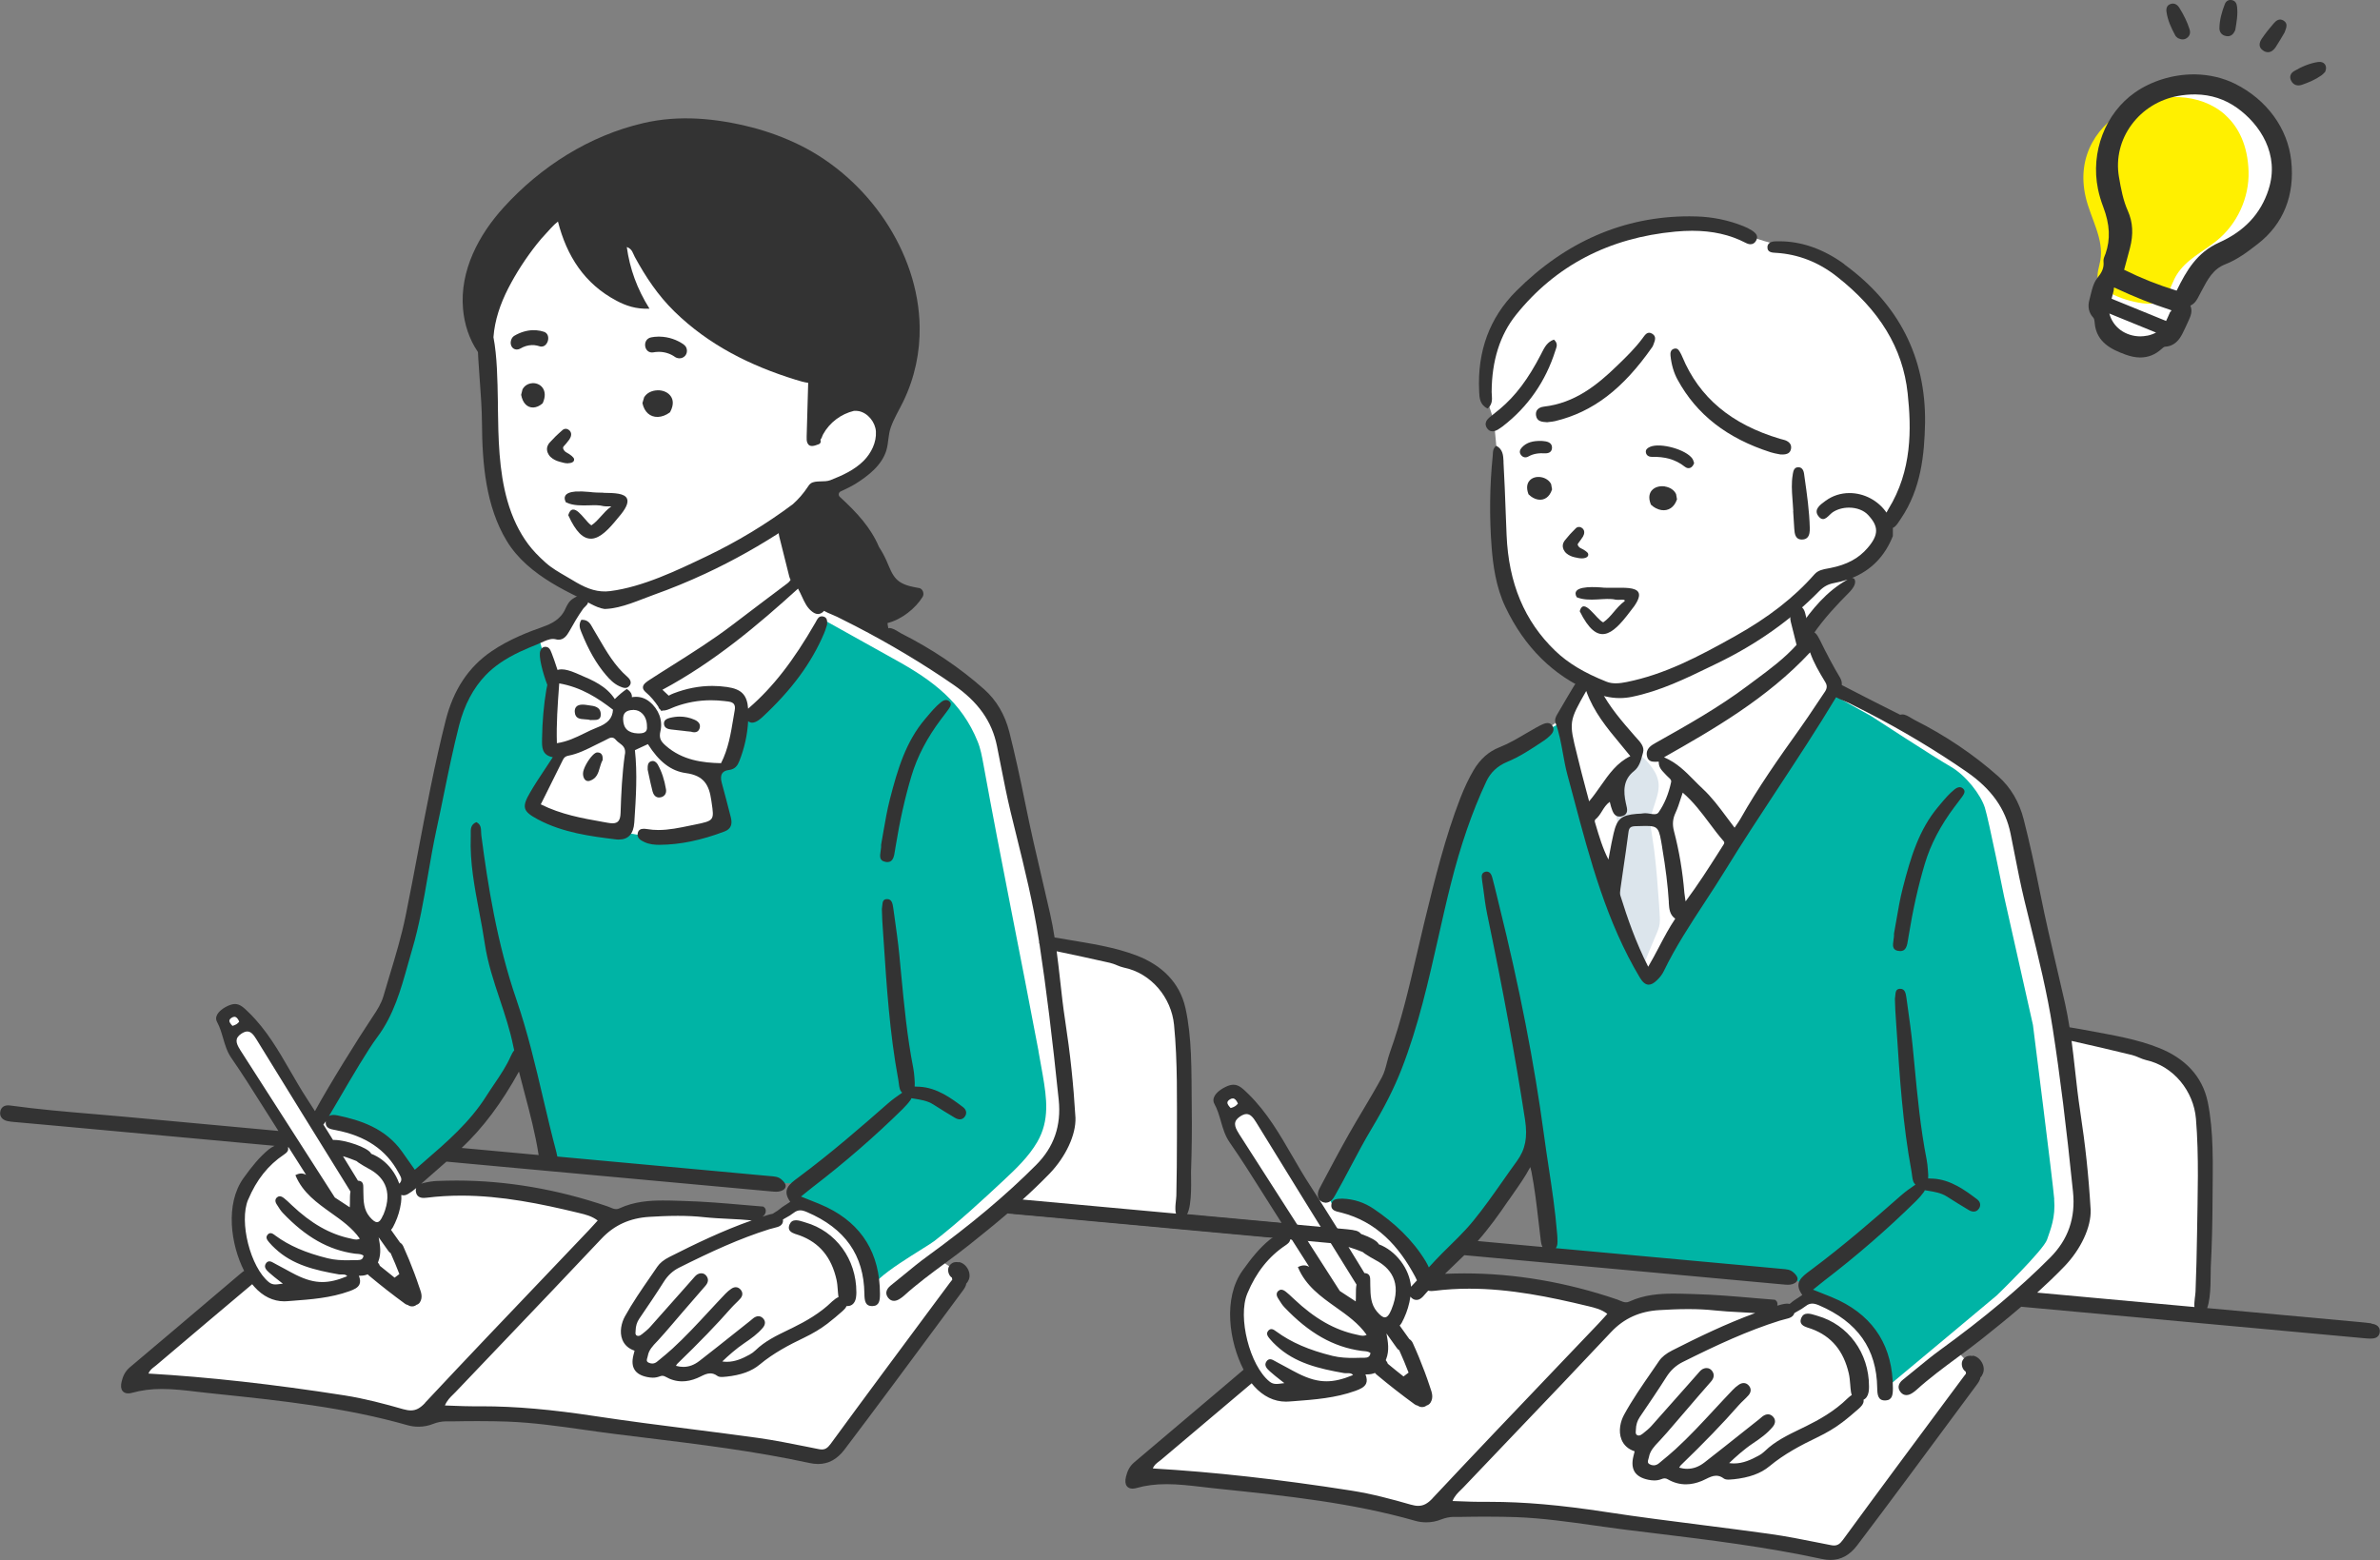 <?xml version="1.0" encoding="UTF-8"?>
<svg xmlns="http://www.w3.org/2000/svg" id="_レイヤー_2" viewBox="0 0 403.45 264.56">
  <rect x="0" y="0" width="403.45" height="264.56" fill="#808080" stroke="none"/>
  <g id="_レイヤー_4">
    <g id="_男子高校生">
      <g id="_白">
        <path d="m373.54,194.83c.15-.29,1.25-7.03-1.32-10.69-2.56-3.66-3.37-4.35-6.81-5.58-3.44-1.23-16.11-3.13-16.11-3.13l-4.69-22.12s-3.08-15.82-3.96-17.51c-.88-1.68-4.77-5.49-7.62-7.18-2.85-1.68-22.5-12.44-22.5-12.44,0,0-1.96-4.55-2.62-5.58-.66-1.03-2.12-3.52-1.39-4.47.73-.95,4.1-4.25,4.1-4.25,0,0,3.74-4.91,4.18-5.27.44-.37,3.59-2.49,4.18-4.18.59-1.68.45-2.97,1.47-4.2,1.02-1.22,3.15-6.54,3.88-10.77.73-4.23,1.03-10.89-.29-14.92s-3.22-10.08-8.06-13.75c-4.83-3.68-8.06-6.68-11.72-6.9-3.66-.22-7.76-1.9-7.76-1.9,0,0-5.83-2.12-9.73-2.05-3.9.07-9.1,1.03-12.1,2.05-3,1.03-7.32,2.71-9.6,4.47-2.27,1.76-5.38,3.92-7.42,6.5-2.03,2.58-4.6,6.66-4.6,6.66l-1.17,5s-.81,2.56,0,4.69c.81,2.12,1.39,4.24,1.39,4.24,0,0,.66,6.6.66,8.28s-1.25,13.62.95,19.04c2.2,5.42,3.81,8.43,7.1,11.72,3.3,3.29,5.94,4.78,5.94,4.78l-3.01,6.35-3.92,2.76s-5.89,2.66-7.8,4.27-3.88,4.39-5.05,8.57c-1.17,4.18-4.77,22.05-6.56,27.39-1.79,5.35-3.25,11.28-4.43,14.5-1.17,3.22-3.12,5.64-5.41,10.33-2.28,4.69-7.26,13.48-7.26,13.48l-1.68,1.24-9.96-16.4-3.3-3.01s-1.25.07-1.98.73c-.73.66-.95,1.46-.95,1.46,0,0,1.37,1.69,1.45,2.57.09.88.31,1.17.89,2.49.59,1.32,9.74,16.4,9.74,16.4,0,0-2.12,2.57-3.51,3.6-1.39,1.03-3.74,3.3-4.47,5.05-.73,1.76-.71,3.92-.87,5.59-.16,1.66.06,4.3.79,6.21.73,1.9,1.43,2.68,1.1,3.59-.33.9-18.82,16.85-18.82,16.85v1.46s20.66,1.25,24.54,1.46c3.88.22,12.27,2.05,15.11,2.42,2.84.37,6.85,2.05,9.02,1.83,2.17-.22,3.63.07,5.1-.37,1.46-.44,5.05-.51,7.25-.51s25.42,3.15,25.42,3.15l20.36,2.78s7.91,1.46,9.01,1.61c1.1.15,2.56.15,3.59-.37,1.03-.51,5.42-7.1,5.42-7.1l17.21-23.29-3.52-3.74,10.85-8.58,10.54.9,19.65,1.59s1-4.67,1.08-5.41c.07-.73-.15-22.12,0-22.41Zm-67.43,24.26c-.33,1.27-2.08,2.47-3.21,3.02-.82.4-1.45.43-2.22-.04-1.09-.66-1.91-.85-3.22-.97-2.98-.27-5.85-.67-8.86-.58-3.16.09-6.31.36-9.46.71-.07,0-.14,0-.2,0,0,0-.02,0-.03,0-1.23.22-2.23.84-3.52.73-1.4-.12-2.81-.6-4.16-.94-2.91-.73-5.8-1.53-8.72-2.22-3.06-.73-6.13-1.3-9.26-1.58-2.9-.26-5.83.1-8.7-.21-.85-.09-1.53-1.31-.9-2.02,1.32-1.49,2.96-2.54,4.5-3.76,1.33-1.06,2.53-2.27,3.65-3.55,1-1.5,1.97-3.03,3.04-4.49,1.57-2.12,3.11-4.27,4.17-6.7.37-.84,1.22-.19,1.52.59.21.22.36.51.39.81.43,4.7,1.83,9.4.83,14.12-.09.42-.41.64-.83.57-2.98-.54-6.26-1.75-9.27-.86.61.11,1.21.28,1.66.36,1.79.33,3.7.15,5.43.7,3.03-.14,6.16.58,9.15.92,3.46.4,6.93.54,10.4.78,6.24.42,12.42,1.26,18.67,1.55,2.19.1,4.5.05,6.67.42,1.29.22,2.89,1.05,2.49,2.63Z" style="fill:#fff; stroke-width:0px;"></path>
        <path d="m357.9,57.47c1.4.97,2.18,1.43,3.57,1.52,1.39.09,3.35-.23,3.73-.68.38-.45,1.32-.74,1.83-.9.51-.16,1.58-1.91,1.83-2.51.09-.21.25-.58.41-.97,1.21-2.26,2.43-4.52,3.64-6.78.07-.14.14-.28.2-.42.42-.46.87-.91,1.33-1.35,2.83-2.67,6.51-4.32,9.12-7.23,5.82-6.51,3.86-17.52-3.77-21.74-3.93-2.17-8.23-2.93-12.54-1.42-3.68,1.3-7.09,3.77-8.76,7.39-2.05,4.45-.87,9.07.95,13.36.73,1.72,1.31,3.23.94,5.12-.41,2.11-1.61,4.01-2.67,5.84-.02.03-.03.07-.05.1l-.75,1.12-.92,4.41.22,1.2s.29,2.96,1.69,3.93Z" style="fill:#fff; stroke-width:0px;"></path>
      </g>
      <g id="_塗り">
        <path d="m369.54,188.43c-.3-2.45-1.92-5.74-3.4-7.2-1.48-1.46-4.75-2.95-6.37-3.39-1.26-.34-7.38-1.56-10.09-2.09.04.22.08.43.1.64.42,3.63,1.07,7.22,1.33,10.87.87,5.55,1.14,11.24,1.5,16.8.2,3.04-.35,6.35-2.61,8.59-.56.55-1.19,1.05-1.87,1.51-.54.62-1.11,1.21-1.71,1.78-1.44,1.35-2.76,2.82-4.15,4.21.97.19,1.94.43,2.9.65.8.18,1.6.33,2.41.47l20.83,1.28s1.24-1.23,1.28-2.86c.03-1.63.15-28.81-.15-31.26Z" style="fill:#fff; stroke-width:0px;"></path>
        <path d="m348.23,203.33c-.26-3.12-3.61-29.54-3.61-29.54l-4.89-21.78s-2.58-12.89-3.26-15.06-3.18-5.47-5.84-6.99c-2.66-1.52-13.43-8.54-13.43-8.54l-6.93-3.87s-11.43,17.07-12.11,18.91c-.69,1.84-7.2,10.7-8.23,12.86-1.03,2.16-4.52,6.74-6.33,10.4-1.8,3.66-3,5.03-3.77,5.65-.77.62-1.83-1.75-2.17-2.12-.34-.37-6.76-17.13-7.7-19.98-.94-2.86-3.89-15.63-3.89-15.63l-1.57-5.05s-6.52,3.53-9.14,4.76c-2.62,1.24-4.04,1.24-5.47,3.83-1.43,2.6-2.97,8.11-4.28,12.4-1.31,4.29-5.35,21.72-6.3,25.92s-2.5,9.52-3.69,12.48c-1.19,2.97-1.47,4.57-4.13,8.9-2.65,4.33-6.18,11.67-6.18,11.67,0,0,.08,1.8,1.15,2.05s2.26,0,4.4,1.24c2.14,1.24,4.72,2.26,6.34,4.34,1.62,2.08,2.38,4.44,3.29,5.73.91,1.28.83,1.54,2.2,0,1.37-1.54,8.7-8.9,10.96-12,2.26-3.1,6.72-9.59,6.72-9.59,0,0,1.72,9.98,1.72,12.92s.69,5.72.69,5.72l36.27,3.51s2.65-.29,3.67.33c1.5-.15,2.79.66,3.71,1.94.16.23.28.57.28.89,1.82.96,3.91,1.36,5.77,2.28,1.79.89,3.42,2.14,4.68,3.7,2.19,2.71,2.63,6.13,2.77,9.53,0,0,0,0,0,0,2.17-1.79,18.57-15.51,18.57-15.51,0,0,7.91-7.67,8.51-9.45.6-1.78,1.46-3.75,1.2-6.87Z" style="fill:#00b4a5; stroke-width:0px;"></path>
        <path d="m281.34,154.98c-.05-.71-.09-1.42-.14-2.13-.1-1.45-.21-2.89-.33-4.33-.13-1.42-.27-2.84-.44-4.25-.18-1.43-.43-2.83-.63-4.25-.19-1.38.38-2.66.76-3.88.38-1.2.81-2.46.52-3.8-.25-1.15-.87-2.02-1.49-2.79-.71-.88-1.43-1.59-2.41-1.35-.42.1-.82.35-1.21.61-.11-.01-.23.03-.34.16-.63.76-1.27,1.57-1.69,2.6-.49,1.18-.52,2.48-.39,3.8.07.7.17,1.39.28,2.08.11.65.29,1.3.29,1.98,0,.68-.12,1.35-.22,2.01-.1.71-.19,1.43-.28,2.15-.18,1.46-.34,2.92-.48,4.39-.13,1.36-.33,2.77-.21,4.14,1.84,4.02,3.48,8.08,5.43,12.04.48-1.07.92-2.2,1.37-3.29.27-.65.55-1.3.82-1.95.25-.59.53-1.18.7-1.83.18-.69.13-1.4.08-2.11Z" style="fill:#dce5ec; stroke-width:0px;"></path>
        <path d="m377.2,19.46c-8.41-7.5-26.95-.32-23.64,13.97.84,3.62,3.13,7.08,2.48,10.74-.2,1.13-.67,2.27-.38,3.38.69,2.55,6.95,4.16,9.2,3.93,2.73-.28,2.95-3,4.12-4.88,1.64-2.64,4.44-3.89,6.79-5.79,3.47-2.8,5.53-7.28,5.4-11.74-.13-4.4-1.68-7.55-3.98-9.6Z" style="fill:#fff000; stroke-width:0px;"></path>
      </g>
      <g id="_アウトライン">
        <path d="m334.38,229.91c-.16-.03-.29-.04-.41-.04-.27,0-.49.06-.71.18-.33.19-.59.54-.67.87-.12.55.08,1.3.63,1.64,0,.11.02.22.05.34-.15.17-.28.35-.41.53l-2.47,3.32c-5.91,7.96-12.03,16.19-17.98,24.33-.51.7-.92.96-1.51.96-.16,0-.34-.02-.54-.06-.69-.14-1.38-.27-2.07-.41-2.73-.55-5.55-1.11-8.35-1.5-3.77-.53-7.61-1.01-11.33-1.49-5.35-.68-10.89-1.38-16.31-2.21-7.85-1.2-13.94-1.73-19.75-1.73-.38,0-.75,0-1.13,0-.15,0-.31,0-.46,0-1.02,0-2.02-.04-3.09-.08-.54-.02-1.08-.04-1.64-.06.36-.87.9-1.39,1.42-1.89.14-.14.28-.27.42-.42,2.83-2.98,5.67-5.95,8.51-8.93,5.44-5.69,11.06-11.58,16.54-17.42,2.17-2.3,4.84-3.52,8.18-3.71,1.34-.08,3.1-.17,4.88-.17,1.62,0,3.08.07,4.46.22,1.41.15,2.86.23,4.25.3.87.04,1.76.09,2.65.15-4.97,1.82-9.67,4.1-14.06,6.33-1.06.54-1.77,1.11-2.23,1.78-.42.62-.85,1.23-1.27,1.85-1.61,2.33-3.28,4.74-4.66,7.26-.6,1.09-1.03,2.76-.45,4.22.38.96,1.13,1.64,2.23,2,0,0-.17.67-.21.85-.27,1.09-.19,1.98.22,2.64.41.65,1.18,1.1,2.28,1.33.38.08.72.12,1.04.12.44,0,.83-.07,1.2-.22.22-.09.39-.13.55-.13.18,0,.36.05.54.16.97.56,2,.85,3.06.85.88,0,1.79-.2,2.72-.58.23-.1.45-.21.68-.32.59-.29,1.14-.56,1.74-.56.44,0,.87.15,1.29.47.18.13.44.19.8.19h0c.24,0,.49-.03.72-.05h.11c2.7-.29,4.64-.99,6.12-2.22,2.5-2.08,5.36-3.58,8.09-4.89,1.64-.79,3.03-1.62,4.25-2.55.99-.75,1.95-1.58,2.76-2.29.39-.34.84-.8.86-1.33,0-.07,0-.14-.02-.21.44-.21.74-.65.86-1.29.06-.31.07-.64.07-.84,0-.06,0-.11,0-.15,0-5.65-3.51-10.46-8.75-11.95-.11-.03-.21-.06-.33-.1-.41-.13-.88-.27-1.3-.27-.52,0-.87.22-1.08.68-.16.36-.19.68-.07.93.22.48.88.68,1.41.85.14.04.27.08.39.13,3.37,1.25,5.43,3.73,6.31,7.58.13.58.18,1.2.23,1.8.03.42.07.86.13,1.29.03.2.08.37.14.53-.22.14-.43.32-.63.5l-.03.03s-.05.04-.07.06c-2.22,2.19-4.92,3.67-7.03,4.71-.35.17-.7.34-1.05.51-2.06,1-4.2,2.03-5.91,3.69-.3.29-.67.57-1.08.79-1.25.68-2.62,1.32-4.15,1.32-.28,0-.56-.02-.84-.06,1.07-1.02,2.48-2.31,4.08-3.38,1.17-.78,2.38-1.64,3.32-2.78.51-.62.5-1.27-.02-1.77-.24-.22-.5-.34-.79-.34s-.58.11-.89.32c-.12.09-.23.18-.34.28-.08.07-.15.14-.23.2-.84.66-1.67,1.33-2.51,1.99-2.22,1.77-4.52,3.59-6.79,5.36-.95.74-1.91,1.09-2.95,1.09-.44,0-.89-.07-1.35-.2.03-.05.05-.09.08-.13.06-.11.11-.19.17-.25,4.03-3.89,7.16-7.14,9.87-10.23.25-.29.54-.56.81-.82.28-.27.57-.55.83-.85.47-.54.48-1.17.01-1.67-.24-.26-.52-.39-.84-.39-.27,0-.55.1-.83.29-.37.25-.72.55-1.04.89-1.02,1.06-2.03,2.16-3.02,3.22-2.13,2.3-4.32,4.67-6.67,6.82-.77.71-1.6,1.39-2.4,2.05l-.42.35c-.26.21-.56.33-.87.33-.23,0-.46-.06-.68-.18-.42-.22-.32-.54-.21-.91.03-.11.07-.23.09-.33.18-1.04.92-1.82,1.64-2.58.1-.11.21-.21.3-.32.74-.79,1.46-1.63,2.15-2.44.24-.28,1.79-2.09,2.33-2.71,1.33-1.55,2.7-3.15,4.07-4.7.55-.62.63-1.22.25-1.78-.24-.35-.57-.54-.97-.54-.13,0-.27.02-.41.06-.42.12-.69.43-.95.73l-.12.14-1.73,1.96c-2.01,2.27-4.08,4.62-6.14,6.92-.44.49-.96.9-1.46,1.3-.22.17-.45.33-.7.33-.08,0-.16-.02-.24-.06-.3-.14-.28-.43-.25-.73,0-.07.01-.14.01-.2.02-.83.24-1.53.67-2.16,1.63-2.4,3.1-4.57,4.51-6.79.71-1.12,1.61-1.95,2.75-2.52,5.95-2.97,11.02-5.31,16.46-7.02.24-.08.49-.14.74-.2.27-.07.55-.14.81-.22.51-.17.82-.47.93-.86.12-.08.25-.16.37-.22.61-.32,1.13-.64,1.58-.99.34-.27.7-.4,1.08-.4.33,0,.67.09,1.15.29,6.54,2.81,9.77,7.39,9.86,14.01.02,1.16.13,2.12,1.31,2.12.04,0,.07,0,.11,0,1.15-.06,1.24-.99,1.24-2.11-.02-6.9-3.08-11.89-9.09-14.83-.87-.42-1.79-.79-2.77-1.17-.49-.19-1-.39-1.53-.61l-.15-.06c.2-.16.69-.55.86-.69.39-.31.69-.56,1.01-.81,5.55-4.25,10.79-8.8,15.59-13.53.54-.53.98-1.04,1.35-1.56.06-.09.11-.18.14-.27.15.02.3.05.44.07,1.19.19,2.3.37,3.29.99l.08.05c1.19.75,2.41,1.53,3.64,2.25.3.18.58.26.84.26.37,0,.68-.18.91-.54.34-.54.21-1.14-.36-1.56-1.97-1.48-4.43-3.33-7.47-3.49h-.13c-.21-.02-.42-.03-.64-.03-.01,0-.03,0-.04,0,.04-.37.02-.8-.03-1.28l-.02-.27c-.04-.5-.09-1.08-.2-1.64-1.05-5.33-1.57-10.81-2.07-16.11-.1-1.1-.21-2.2-.32-3.3-.22-2.17-.52-4.35-.82-6.46-.07-.53-.15-1.05-.22-1.58-.11-.8-.27-1.51-1.03-1.51-.04,0-.09,0-.13,0-.6.06-.67.49-.73,1.19-.01.16-.03.33-.06.51,0,.18.01.36.02.58.01.45.02.91.05,1.38.07.97.13,1.95.19,2.92l.03.39c.51,7.89,1.04,16.04,2.52,23.97.04.2.06.42.09.64.09.74.19,1.3.57,1.58-.02.03-.04.06-.06.09-.8.54-1.63,1.13-2.39,1.8-4.51,3.97-9.78,8.55-15.28,12.64l-.08.06c-1.51,1.12-2.81,2.08-1.42,4.08l.06.08-.08.06c-.22.15-.43.29-.64.42l.04.06h0s-.07-.04-.07-.04c-.44.29-.83.53-1.17.84-.07.06-.15.12-.24.18-.12-.03-.25-.05-.39-.05-.04,0-.09,0-.13,0-.53.04-1.05.19-1.55.34,0-.02,0-.03,0-.04,0-.02,0-.07.01-.11,0-.02,0-.04,0-.05h-.04s.05-.02.05-.02v-.13s0-.03,0-.03l-.02-.08-.02-.08s-.02-.04-.02-.05c0-.06-.05-.12-.12-.2-.01-.02-.03-.03-.04-.04l-.12-.11-.06-.05h-.02s-.02-.01-.02-.01c-1.12-.09-2.25-.19-3.37-.28-3.35-.29-6.82-.59-10.23-.68-.32,0-.65-.02-.97-.03-.86-.03-1.74-.05-2.62-.05-2.26,0-4.91.16-7.47,1.34-.19.09-.37.13-.57.13-.36,0-.69-.14-1.04-.29-.15-.07-.31-.13-.47-.19-8.6-2.93-17.3-4.42-25.86-4.42-1.1,0-2.22.03-3.32.07,1.08-1.06,2.19-2.1,3.28-3.16,2.51.23,5.01.46,7.52.69,7.69.71,15.38,1.41,23.07,2.12,7.73.71,15.46,1.42,23.19,2.13.49.04.99.11,1.48.05.26-.04.51-.11.75-.25.26-.15.47-.41.48-.7.01-.4-.3-.73-.56-.99-.66-.66-1.26-.65-2.14-.73-.96-.09-1.93-.18-2.89-.27-1.93-.18-3.86-.36-5.79-.53-3.86-.36-7.72-.71-11.58-1.06-.73-.07-1.47-.13-2.2-.2-5.28-.48-10.55-.97-15.83-1.45.34-.41.31-1.04.28-1.58,0-.12-.01-.23-.01-.35,0-.14-.02-.27-.03-.41,0-.07-.02-.14-.02-.22-.3-3.77-.87-7.56-1.43-11.23-.27-1.76-.54-3.57-.78-5.36-1.65-12.26-4.15-25.07-7.65-39.17-.11-.45-.22-.91-.33-1.37-.25-1.02-.5-2.07-.78-3.1-.09-.32-.29-1.06-.95-1.06-.09,0-.19.01-.28.04-.68.19-.59.86-.52,1.3v.08c.08.52.15,1.03.22,1.55.18,1.39.36,2.83.65,4.23,2.75,13.2,4.79,24.28,6.42,34.86.46,3.01.06,5.05-1.38,7.03-.83,1.13-1.64,2.3-2.43,3.42-1.61,2.29-3.22,4.58-4.99,6.74-1.59,1.95-3.44,3.66-5.22,5.44-.79.79-1.54,1.6-2.29,2.42-.16-.37-.34-.73-.55-1.07-2.23-3.66-5.29-6.49-8.81-8.87-1.55-1.04-3.26-1.64-5.28-1.72-.7.06-1.78-.1-1.88,1.06-.09,1.03.91,1.11,1.68,1.31,5.99,1.54,9.75,5.67,12.53,10.87.11.2.2.41.3.62-.31.34-.63.68-.95,1.02-.02.02-.03.04-.05.06-.14-1.51-.75-3.04-1.77-4.37-1.01-1.32-2.3-2.3-3.7-2.83-.01-.03-.02-.06-.04-.08-.61-1.06-4.62-2.41-6.6-2.41-.09,0-.18,0-.26,0-1.57-2.52-3.16-5.05-4.78-7.53-1.04-1.59-2.01-3.27-2.95-4.89-2.13-3.68-4.32-7.48-7.48-10.57-.93-.91-1.6-1.57-2.52-1.57-.4,0-.85.12-1.37.38-.38.18-1.66.86-1.97,1.84-.11.35-.08.69.1,1.02.52.93.81,1.96,1.1,2.95.35,1.21.71,2.47,1.48,3.57,1.95,2.8,3.8,5.74,5.59,8.58.62.98,1.24,1.96,1.86,2.94.46.71.91,1.43,1.36,2.14-8.61-.79-17.23-1.59-25.8-2.38-1.82-.17-3.64-.32-5.47-.48-4.67-.4-9.5-.8-14.22-1.46-.13-.02-.26-.03-.37-.03-.75,0-1.24.38-1.36,1.08-.14.81.32,1.41,1.24,1.62.4.09.81.13,1.21.16l.26.02c1.35.12,2.7.24,4.05.36,1.67.15,3.35.3,5.02.45l31.16,2.87c.94.09,1.89.17,2.83.26-.2.12-.39.24-.56.38-1.72,1.4-3.08,3.1-4.59,5.21-3.38,4.72-2.28,12.11.16,16.83l-4.13,3.51c-4.72,4.01-9.6,8.15-14.42,12.21-.87.73-1.19,1.64-1.39,2.44-.17.69-.12,1.25.16,1.6.21.27.54.41.96.41.21,0,.44-.04.69-.11,1.54-.44,3.21-.65,5.09-.65,1.98,0,3.98.24,5.92.46.63.07,1.27.15,1.9.22l1.52.16c10.84,1.13,22.06,2.31,32.78,5.37.61.18,1.25.26,1.89.26.87,0,1.72-.16,2.53-.49.69-.27,1.45-.43,2.15-.43h1.32c1.4-.03,2.8-.04,4.21-.04,1.94,0,3.54.03,5.05.08,4.44.17,8.9.8,13.22,1.41,1.76.25,3.57.51,5.36.73,1.58.2,3.16.39,4.74.58,9.37,1.14,19.06,2.33,28.45,4.37.51.11,1.01.17,1.48.17,1.79,0,3.27-.81,4.53-2.47,5.54-7.32,11.09-14.83,16.46-22.09l3.72-5.02c.31-.42.66-.89.71-1.36.18-.17.31-.37.43-.68.23-.56.17-1.26-.18-1.87-.35-.63-.92-1.06-1.53-1.15Zm-78.68-26.34c.3-.45.61-.89.93-1.34.93-1.33,1.9-2.7,2.78-4.35.02.07.04.13.05.19.07.27.12.44.15.61.54,2.76.87,5.6,1.19,8.35.12,1.02.24,2.03.36,3.05v.08c.06.41.12.89.32,1.27-3.56-.33-7.12-.65-10.68-.98-.1,0-.2-.02-.3-.03,1.9-2.15,3.58-4.48,5.19-6.86Zm-24.71,8.71c.12.11.25.2.38.29.54.35,1.18.75,1.86,1.11,2.29,1.2,4.6,3.63,2.63,8.38-.37.9-.72,1.3-1.11,1.3-.35,0-.77-.31-1.33-.97-1.08-1.27-1.1-2.83-1.13-4.33,0-.22,0-.45-.01-.67,0-.07,0-.13,0-.2,0-.56-.01-1.2-.8-1.32-.06,0-.12-.01-.17-.01,0,0,0,0-.01,0l-.29-.48c-.8-1.31-1.61-2.63-2.42-3.95.83.24,1.64.55,2.43.86Zm3.99,18.16c.57-1.47.31-2.94.05-4.35l1.75,2.46c.12.17.26.3.42.39.58,1.29,1.11,2.57,1.58,3.79l-.86.65c-.93-.73-1.8-1.43-2.66-2.15-.05-.14-.11-.27-.19-.38l-.16-.23c.02-.06.05-.12.07-.18Zm-26.39-42.6c-.28-.31-.56-.63-.52-.93.02-.18.16-.34.41-.5.18-.12.35-.17.5-.17.33,0,.61.28.87.87-.28.38-.67.62-1.23.76l-.03-.03Zm1.41,4.34c-.78-1.21-.99-2.07.2-2.87.42-.28.78-.42,1.1-.42.65,0,1.12.55,1.63,1.38,5.4,8.8,10.93,17.72,16.28,26.34l.74,1.19c-.1.54-.1,1.1-.1,1.68,0,.38,0,.77-.03,1.18-.41-.27-.82-.54-1.22-.8-.5-.33-.99-.65-1.48-.97-4.81-7.51-10.94-17.08-17.13-26.71Zm1.46,27.1c1.5-3.58,3.62-6.24,6.47-8.14.38-.26.77-.56.77-1.01.09,0,.18.02.27.02.9,1.42,1.8,2.83,2.71,4.25l.25.4c-.26-.15-.54-.25-.87-.25s-.64.09-.99.26l-.06.03.03.06c1.31,3.13,3.9,4.96,6.4,6.74,1.91,1.35,3.88,2.75,5.23,4.69-.2.1-.41.15-.64.15-.27,0-.54-.06-.79-.13-.09-.02-.18-.04-.27-.06-3.71-.78-7.08-2.7-10.62-6.04l-.29-.27c-.34-.32-.69-.66-1.07-.95-.24-.19-.51-.36-.79-.36-.18,0-.34.07-.5.2-.54.48-.15,1.1-.02,1.3l.1.16c.29.46.58.94.96,1.33,4.16,4.38,8.3,6.73,13.03,7.38.13.02.26.03.39.04.39.03.8.06,1.16.32-.09.66-.46.8-1.02.81h-.5c-.45.02-.89.03-1.34.03-1.06,0-2.31-.04-3.58-.35-3.99-.98-7-2.29-9.49-4.11l-.07-.05c-.23-.17-.51-.38-.8-.38-.2,0-.38.1-.54.29-.42.51-.05.97.25,1.34l.06.07c.31.39.68.74,1.04,1.08,3.19,3,7.27,3.93,11.51,4.68.09.01.17.02.26.02.09,0,.17,0,.26,0,.09,0,.17,0,.26,0,.26,0,.53.04.75.31-1.77.73-3.17,1.06-4.51,1.06-1.48,0-2.95-.4-4.78-1.31-.64-.32-1.28-.67-1.9-1.01-.57-.31-1.16-.64-1.75-.94-.09-.04-.18-.1-.27-.15-.26-.15-.56-.33-.85-.33-.23,0-.43.11-.6.34-.54.73.11,1.3.57,1.73l.05.04c.53.48,1.1.93,1.7,1.4.22.18.46.36.69.54-.19.02-.38.04-.56.07-.27.04-.53.07-.78.07-.46,0-.82-.12-1.17-.4-3.36-2.71-5.44-10.94-3.77-14.92Zm31.41,34.74c-.86.92-1.57,1.3-2.46,1.3-.37,0-.79-.07-1.27-.21-3.17-.91-6.58-1.83-10.1-2.38-12.32-1.93-23.31-3.15-33.61-3.75.21-.57.62-.87,1.01-1.17.12-.09.23-.17.34-.26,5.66-4.8,10.71-9.06,15.4-13.01.14.17.27.34.41.49,1.53,1.71,3.39,2.62,5.38,2.62.17,0,.35,0,.53-.02l.85-.06c3.46-.26,7.05-.53,10.42-1.75.76-.28,1.53-.6,1.81-1.24.18-.41.14-.92-.11-1.55.1,0,.2,0,.29,0h0c.52,0,.95-.09,1.32-.25.06.08.13.16.21.23,2.11,1.77,4.3,3.48,6.51,5.09.16.12.36.2.53.23.06.04.13.08.2.12.15.08.32.12.49.12h0s.07,0,.1,0c.14,0,.27-.03.38-.07.1-.04.2-.09.29-.15.02-.02.05-.04.04-.04.15-.04.28-.11.4-.2.1-.08.19-.17.26-.28.55-.88.24-1.74-.03-2.51-.04-.1-.07-.2-.1-.3-.27-.83-.57-1.66-.87-2.47-.6-1.61-1.27-3.24-2-4.84-.13-.29-.34-.52-.6-.68,0-.02-.02-.04-.03-.05l-1.59-2.23c.28-.28.45-.63.73-1.23.54-1.16.91-2.39,1.09-3.66,0,0,0-.01,0-.02.26.37.69.62,1.21.55.72-.1,1.24-.98,1.71-1.45.04-.04.08-.08.11-.11.16.04.33.07.53.07.15,0,.33-.01.53-.04,1.9-.24,3.88-.36,5.88-.36,6.93,0,13.74,1.41,20.07,2.94l.17.04c1.07.26,2.18.52,3.17,1.29-.17.19-.33.37-.49.55-.35.39-.68.76-1.02,1.11-2.34,2.46-4.69,4.92-7.04,7.38-6.93,7.26-14.09,14.77-21.07,22.22Z" style="fill:#333; stroke-width:0px;"></path>
        <path d="m224.65,203.93h0s0,0,0,0c.96,0,1.37-.72,1.73-1.36.88-1.56,1.74-3.17,2.56-4.73,1.15-2.17,2.34-4.42,3.63-6.57,2.16-3.6,3.8-6.87,5.02-10,2.83-7.25,4.56-14.93,6.24-22.37.66-2.93,1.34-5.97,2.09-8.93,1.66-6.62,3.63-12.34,6.04-17.48.71-1.52,1.9-2.63,3.51-3.3,2.14-.88,4.09-2.18,5.97-3.43l.29-.19c.39-.26.75-.56,1.09-.9.2-.2.83-.83.36-1.58-.2-.33-.49-.5-.86-.5-.21,0-.45.06-.72.17-.39.16-.77.37-1.13.57l-.11.06c-.58.32-1.17.67-1.74,1-1.42.84-2.9,1.71-4.46,2.32-1.81.72-3.24,1.99-4.36,3.88-.8,1.36-1.54,2.91-2.25,4.73-2.58,6.66-4.3,13.68-5.96,20.47l-.22.91c-.42,1.74-.84,3.51-1.23,5.22-1.28,5.49-2.6,11.16-4.54,16.56-.2.54-.34,1.12-.49,1.67-.22.86-.45,1.75-.86,2.51-1.02,1.89-2.14,3.76-3.22,5.58-.8,1.34-1.62,2.72-2.4,4.1-1.58,2.8-3.11,5.68-4.59,8.48l-.37.71c-.32.61-.36,1.26-.09,1.74.22.38.59.61,1.06.64Z" style="fill:#333; stroke-width:0px;"></path>
        <path d="m321.78,161.22c.12.02.24.04.35.04.97,0,1.16-.87,1.34-2.09.02-.13.04-.26.06-.38.74-4.56,1.64-8.58,2.75-12.3,1-3.34,2.67-6.53,5.1-9.76.15-.19.3-.39.45-.59.27-.35.55-.71.8-1.07.35-.49.62-.97.11-1.39-.17-.14-.35-.21-.54-.21-.27,0-.56.13-.88.38-.91.73-1.67,1.64-2.41,2.52l-.3.36c-3.31,3.91-4.7,8.57-6.05,13.81-.46,1.78-.77,3.61-1.08,5.4-.14.79-.27,1.58-.42,2.38.03.34-.03.71-.08,1.07-.13.88-.24,1.65.79,1.84Z" style="fill:#333; stroke-width:0px;"></path>
        <path d="m402,224.38c-.69-.1-1.39-.16-2.08-.23l-18.53-1.7c-2.41-.22-4.83-.44-7.24-.66.74-1.96.56-6.04.61-6.84.19-3.72.29-7.45.3-11.17,0-2.97.1-6.05,0-9.11-.08-2.64-.29-5.26-.8-7.78-.93-4.57-4.07-7.52-8.2-9.18-3.78-1.53-7.87-2.18-11.89-2.94-1.11-.21-2.23-.41-3.35-.59-.22-1.37-.47-2.74-.77-4.09-.49-2.16-1.04-4.52-1.41-6.09l-.02-.09c-.93-3.96-1.89-8.05-2.7-12.11-1.03-5.14-1.91-9.1-2.86-12.83-.76-3-2.21-5.46-4.32-7.34-4.17-3.7-8.94-6.92-14.19-9.56-.16-.08-.33-.19-.52-.3-.49-.3-1.04-.64-1.56-.64-.1,0-.21.02-.31.05h-.04s-.03,0-.03,0c-3.42-1.71-6.74-3.4-9.88-5.03.04-.42-.04-.84-.32-1.3-1.11-1.86-2.21-3.92-3.46-6.48-.44-.9-.88-1.32-1.4-1.32-.08,0-.16.01-.24.04l-.78-3.12c-.19-.76-.6-1.21-1.11-1.21-.03,0-.05,0-.08,0-.43.04-.86.4-1.11.95-.24.51-.29,1.11-.15,1.68l.99,3.95c-2.04,2.27-4.49,4.1-6.88,5.87-.48.35-.95.7-1.42,1.06-4.84,3.64-10.2,6.66-15.38,9.57l-.23.13c-.67.38-1.68.94-1.46,2.18.16.89.78,1.01,1.36,1.01.13,0,.25,0,.38-.01.09,0,.18,0,.27,0-.04.92.49,1.46,1,1.99.11.12.23.23.34.36.09.1.19.19.3.29.33.3.53.5.46.8-.43,2.02-1.15,3.75-2.13,5.15-.15.21-.37.31-.72.31-.22,0-.47-.04-.73-.08-.27-.04-.55-.09-.83-.09-.14,0-.26.01-.37.03-.21.04-.42.05-.65.06-.14,0-.27,0-.41.02-2.63.23-3.33.83-3.92,3.34-.26,1.12-.48,2.27-.68,3.38-.06.34-.13.68-.19,1.03-.99-1.93-1.59-3.98-2.18-5.97l-.13-.44c-.03-.11.02-.33.07-.37.5-.39.83-.92,1.15-1.43.35-.57.71-1.15,1.32-1.58.01.05.02.1.03.14.05.23.1.43.16.62l.06.19c.22.69.5,1.55,1.38,1.55.14,0,.28-.02.44-.06,1.13-.31.89-1.24.72-1.92-.03-.12-.06-.23-.08-.35-.4-1.91-.5-3.89,1.4-5.39.86-.68,1.15-1.74,1.4-2.68.04-.16.08-.31.13-.47.27-.95-.46-1.75-1.11-2.46-.1-.11-.2-.22-.29-.32l-.04-.05c-2.1-2.4-4.27-4.89-5.76-7.79-.3-.59-.7-1.19-1.38-1.19-.24,0-.51.08-.79.24-.05.03-.09.04-.12.04-.04,0-.09-.01-.19-.12-.33-.35-.64-.51-.94-.51-.55,0-.9.56-1.21,1.08-.67,1.1-1.33,2.23-1.97,3.33-.25.43-.5.87-.76,1.3-.25.42-.47.92-.27,1.46.61,1.66.93,3.43,1.24,5.14.22,1.21.44,2.45.77,3.66.37,1.37.73,2.73,1.1,4.1,2.72,10.25,5.54,20.84,11.17,30.26.49.82.97,1.2,1.5,1.2.43,0,.88-.24,1.41-.76.52-.5.9-1.01,1.14-1.51,1.98-4.1,4.51-7.96,6.95-11.69,1.16-1.77,2.36-3.61,3.49-5.45,2.85-4.65,5.9-9.28,8.84-13.75,3.33-5.06,6.76-10.28,9.94-15.57.4.23.86.42,1.32.6.31.13.61.25.87.38,1.05.52,2.11,1.06,3.14,1.59,5.94,3.08,11.59,6.46,16.79,10.06,4.23,2.93,6.6,6.27,7.46,10.51.21,1.05.42,2.1.63,3.17l.03.16c.51,2.61,1.04,5.31,1.68,7.96.32,1.3.64,2.61.96,3.91,1.43,5.81,2.92,11.82,3.84,17.82,1.24,8,2.3,16.54,3.44,27.68.46,4.44-.81,8.09-3.87,11.17-5.2,5.22-11.14,10.2-18.68,15.68-1.36.99-2.67,2.07-3.94,3.11l-.06.05c-.73.6-1.5,1.23-2.25,1.83-.46.36-.71.74-.76,1.14-.04.34.07.66.33.99.27.34.6.51.98.51.33,0,.67-.12,1.06-.38.25-.16.47-.34.66-.51,2.2-1.99,4.62-3.78,6.96-5.51l.07-.05c1.38-1.02,2.8-2.07,4.17-3.16,2.08-1.65,4.3-3.45,6.55-5.37l57.96,5.32c.12,0,.23.02.35.03.26.02.52.05.79.05h.07c.45,0,1.5,0,1.61-1.12.12-1.19-1.05-1.36-1.44-1.42Zm-132.97-89.83c-.32-1.2-.62-2.34-.92-3.49-.18-.69-.35-1.39-.52-2.08l-.26-1.05c-1.37-5.49-1.4-5.6,1.56-10.77,1.28,3.56,3.49,6.23,5.83,9.04.54.65,1.11,1.33,1.65,2.01-2.27,1.11-3.61,3.02-5.02,5.03-.62.88-1.25,1.79-1.97,2.63l-.35-1.33Zm12.23,25.96c-.58,1.11-1.19,2.26-1.86,3.4-2.13-4.18-3.53-8.27-4.72-12.07-.1-.33-.04-.75.01-1.14.16-1.14.33-2.27.49-3.41.3-2.02.6-4.11.87-6.17.1-.79.36-1.01,1.2-1.04h.07c.62-.02,1.16-.04,1.61-.04,2.23,0,2.29.34,2.84,3.63v.05c.6,3.55.95,6.45,1.12,9.13v.25c.07.97.12,1.97,1.09,2.67-1.03,1.53-1.85,3.09-2.72,4.74Zm10.88-17.26l-.78,1.23c-1.73,2.72-3.52,5.52-5.62,8.35-.02-.12-.04-.24-.06-.34-.07-.42-.12-.76-.15-1.1-.29-3.58-.88-7.1-1.76-10.46-.3-1.14-.22-2.1.26-3.12.35-.76.62-1.57.89-2.43.1-.32.21-.65.33-.99,1.81,1.56,3.2,3.41,4.54,5.2.76,1.02,1.55,2.07,2.4,3.04.15.17.14.34-.05.63Zm17.16-25.89c-.48.7-.95,1.41-1.42,2.12-.9,1.35-1.83,2.75-2.79,4.09-3.61,5.05-7.09,10.01-10.04,15.24-.19.34-.42.67-.68,1.05-.1.15-.21.31-.33.48-.46-.6-.9-1.19-1.33-1.77-1.32-1.77-2.57-3.45-4.12-4.88-.48-.45-.96-.93-1.42-1.4-1.44-1.46-2.92-2.97-5.09-3.89,8.24-4.67,17.5-9.97,24.76-17.79.61,1.76,1.54,3.32,2.44,4.82l.16.27c.33.55.29,1.04-.13,1.66Zm36.05,101.8c1.56-1.42,3.11-2.89,4.59-4.43,2.82-2.92,4.57-6.7,4.46-9.61-.35-5.89-.89-10.9-1.78-16.75-.35-2.28-.61-4.62-.86-6.9-.18-1.64-.37-3.31-.59-4.98,3.42.76,6.84,1.56,10.24,2.39.82.2,1.57.67,2.39.86,4.68,1.03,8.06,5.29,8.45,9.94.53,6.4.28,12.98.19,19.4-.05,3.31-.13,6.63-.26,9.94-.02.55-.26,1.71-.19,2.59-6.12-.56-12.23-1.12-18.35-1.68-2.76-.25-5.53-.51-8.29-.76Z" style="fill:#333; stroke-width:0px;"></path>
        <path d="m271.78,105.53c-1.16-.49-3.32-4.39-3.99-1.9,3.02,6.11,5.47,4.13,8.51.1,4.42-5.35-1.71-3.74-5.05-4.14-1.5-.1-5.04-.22-3.97,1.67,2.12.89,4.87-.02,6.6.42.73.09,1.68-.16,1.53.24-1.52,1.11-2.22,2.64-3.64,3.6Z" style="fill:#333; stroke-width:0px;"></path>
        <path d="m268.08,91.36c.41-.5.56-1,.43-1.4-.11-.31-.38-.54-.73-.61-.02,0-.04,0-.06,0-.36-.03-.55.17-.68.31l-.5.51c-.14.14-.29.29-.42.44-.11.12-.21.25-.33.39-.08.1-.17.2-.27.32-.19.21-.4.46-.52.77-.17.47-.08.99.26,1.44.35.47.91.72,1.31.86.26.08.52.14.78.18l.08.02c.07.01.13.03.2.04.09.01.18.03.26.03.22.02.41.02.58-.01.76-.12.79-.52.76-.71-.04-.19-.2-.33-.36-.45l-.03-.02c-.14-.11-.3-.21-.41-.28-.09-.05-.19-.1-.29-.15-.11-.05-.22-.1-.3-.16-.15-.1-.26-.23-.33-.36-.05-.09-.07-.16-.06-.22.01-.11.14-.26.23-.38.14-.17.27-.35.4-.55Z" style="fill:#333; stroke-width:0px;"></path>
        <path d="m259.11,83.81l.04.04c.46.45,1.01.76,1.56.85h0c1.08.19,1.97-.44,2.37-1.67l.02-.06-.15-.84v-.03c-.3-.61-.92-1.05-1.69-1.19-.83-.15-1.61.1-2.03.65-.3.38-.56,1.06-.14,2.2l.02.05Z" style="fill:#333; stroke-width:0px;"></path>
        <path d="m282.26,82.48c-.92-.15-1.79.12-2.27.69-.33.4-.63,1.12-.16,2.32l.02.06.04.04c.5.48,1.12.79,1.73.89h0c1.21.19,2.19-.47,2.64-1.77l.02-.06-.16-.89-.02-.03c-.31-.64-1-1.1-1.85-1.24Z" style="fill:#333; stroke-width:0px;"></path>
        <path d="m287.18,78.51c-.08-.21-.13-.49-.28-.72-1.03-1.56-5.43-2.79-7.18-2.03-.42.18-.78.44-.72.92.07.54.51.79,1.04.78,2.05-.04,3.91.36,5.56,1.67.62.49,1.29.25,1.59-.63Z" style="fill:#333; stroke-width:0px;"></path>
        <path d="m261.88,76.86c.64.03,1.18-.21,1.21-.91.03-.67-.43-.99-1.06-1.11-.33-.06-.67-.07-.72-.08-1.45-.03-2.51.24-3.31,1.09-.35.37-.51.81-.19,1.26.32.45.81.56,1.28.29.88-.5,1.8-.59,2.79-.54Z" style="fill:#333; stroke-width:0px;"></path>
        <path d="m252.17,69.27h.02c.81-.72.75-1.54.7-2.27-.01-.18-.03-.37-.03-.54.02-5.29,1.41-9.69,4.14-13.09,6.66-8.31,15.74-13.06,27-14.1.99-.09,1.95-.14,2.85-.14,3.46,0,6.42.67,9.06,2.04.3.16.58.24.83.24.39,0,.71-.19.93-.57.5-.85-.08-1.37-.72-1.78-.42-.27-.9-.51-1.43-.72-2.52-1.01-5.19-1.56-7.96-1.64-.4-.01-.79-.02-1.19-.02-11.07,0-20.94,4.26-29.35,12.67-4.5,4.49-6.61,10.2-6.28,16.95v.11c.05,1.04.11,2.21,1.4,2.84h.02Z" style="fill:#333; stroke-width:0px;"></path>
        <path d="m312.67,44.81c-3.55-2.59-7.27-3.9-11.05-3.9-.17,0-.34,0-.52,0-.4.01-1.47.05-1.49,1-.02.88.77.92,1.41.96h.06c3.72.23,7.16,1.56,10.24,3.97,7.3,5.71,11.24,12.19,12.06,19.83.65,6.05.76,13.12-3.27,19.66-.12.19-.22.38-.32.58-1.39-2.02-3.76-3.31-6.27-3.31-1.48,0-2.87.45-4.02,1.29l-.15.11c-.8.58-1.89,1.37-1.16,2.43.27.39.54.58.84.58.4,0,.76-.35,1.11-.69.18-.17.34-.33.51-.45.77-.52,1.76-.8,2.79-.8,1.3,0,2.51.46,3.23,1.24,1.84,1.97,1.82,3.39-.09,5.61-1.51,1.76-3.5,2.83-6.27,3.38-.14.03-.28.05-.42.08-.84.15-1.7.3-2.32,1.01-3.41,3.89-7.81,7.32-13.46,10.48-6.23,3.49-11.92,6.48-18.37,7.77-.51.1-1.18.22-1.84.22-.59,0-1.11-.09-1.58-.28-3.78-1.5-6.55-3.17-8.7-5.25-5.2-5.01-7.89-11.44-8.23-19.64-.05-1.27-.1-2.55-.15-3.82-.1-2.77-.21-5.63-.37-8.45v-.25c-.05-.93-.1-1.99-1.2-2.57l-.04-.02-.03.03c-.5.42-.52.93-.54,1.38,0,.11,0,.21-.02.32-.52,5.13-.58,10.34-.18,15.51.23,2.91.7,6.68,2.34,10.12,3.23,6.77,8.08,11.59,14.43,14.3,1.76.75,3.37,1.12,4.93,1.12.69,0,1.38-.07,2.07-.21,4.79-.98,9.14-3.1,13.36-5.15l1.07-.52c6.71-3.24,12.55-7.37,17.35-12.28.74-.75,1.5-1.16,2.48-1.34.81-.15,1.57-.35,2.3-.59-3.61,2.01-6.06,5.1-8.17,8.14-.24.72-.39,1.51.32,1.92.23.13.46.2.67.2.6,0,1.03-.53,1.3-.92,1.87-2.74,4.13-5.13,6.1-7.11.34-.34.82-.87,1-1.45.11-.34.08-.66-.06-.86-.09-.13-.23-.19-.39-.2,3.24-1.31,5.56-3.69,6.91-7.1v-1.39c.15-.06.3-.16.43-.29.29-.29.52-.64.74-.98.07-.1.13-.2.2-.3,3.4-5.03,3.98-10.78,4.09-16.24.14-11.11-4.46-20.14-13.68-26.86Z" style="fill:#333; stroke-width:0px;"></path>
        <path d="m300.15,76.68c.44.14.9.23,1.28.3.14.03.26.05.37.07.12,0,.23.01.34.01.88,0,1.33-.29,1.46-.93.14-.68-.2-1.2-1.01-1.5-.16-.06-.34-.1-.51-.14-.12-.03-.23-.05-.34-.09-8.27-2.46-13.69-7.01-16.56-13.9-.11-.26-.21-.47-.32-.66-.2-.37-.41-.75-.84-.75-.08,0-.16.01-.25.04-.62.19-.63.77-.59,1.19.16,1.52.56,2.89,1.2,4.06,3.22,5.91,8.38,9.93,15.77,12.3Z" style="fill:#333; stroke-width:0px;"></path>
        <path d="m280.26,58.49l.06-.16c.24-.61.51-1.31-.27-1.76-.17-.1-.33-.15-.49-.15-.45,0-.75.42-1.02.79l-.09.13c-1.25,1.69-2.77,3.17-4.25,4.6l-.19.18c-3.29,3.18-7.05,6.21-12.26,6.82-.54.06-.94.26-1.17.56-.19.26-.26.59-.19.99.18,1,1.04,1.05,1.88,1.1h0s0,0,0,0c.12-.02.25-.03.4-.05.31-.03.63-.07.95-.14,6.39-1.54,11.48-5.42,16.48-12.58.07-.1.11-.22.16-.33Z" style="fill:#333; stroke-width:0px;"></path>
        <path d="m253.96,72.8c.24-.14.49-.3.74-.49,4.31-3.31,7.32-7.65,8.97-12.89.02-.06.04-.13.07-.2.17-.5.35-1.02-.31-1.63h-.01s-.02,0-.02,0c-1.12.39-1.58,1.31-2.04,2.21l-.14.28c-2.16,4.18-4.31,7.04-6.97,9.27-.27.22-.54.44-.83.67-.32.25-.65.51-.96.78-.65.56-.79,1.17-.41,1.76.24.38.56.57.94.57.28,0,.6-.1.97-.31Z" style="fill:#333; stroke-width:0px;"></path>
        <path d="m303.97,86.66c.06,1,.12,1.99.19,2.99.06.77.13,1.83,1.28,1.83h.02c.4,0,.71-.12.92-.34.39-.4.42-1.08.41-1.62-.07-2.87-.48-5.75-.88-8.54l-.08-.59c-.04-.28-.16-1.14-.93-1.17h-.05c-.74,0-.85.65-.95,1.22v.05c-.24,1.37-.15,2.76-.05,4.1.02.28.04.56.06.84l.08,1.24Z" style="fill:#333; stroke-width:0px;"></path>
        <path d="m378.87,14.2c-2.02-1-4.35-1.55-6.75-1.59h-.26c-3.53,0-7.16,1.12-9.95,3.07-5.03,3.52-7.55,10.09-6.27,16.36.2,1,.51,2.03.9,3.06,1.12,2.95,1.24,5.47.38,7.93-.03.07-.06.15-.1.24-.12.28-.28.66-.24,1.08.11,1.11-.3,1.87-1.06,2.82-.63.79-.87,1.81-1.11,2.79-.07.31-.14.6-.22.88-.33,1.15-.11,2.19.65,3.01.17.19.2.43.25.89v.1c.33,3.22,2.85,4.41,5.19,5.27.87.32,1.69.49,2.45.5h.09c1.32,0,2.52-.47,3.55-1.4.3-.27.47-.42.67-.43,1.64-.1,2.43-1.25,2.93-2.23.36-.71.69-1.44,1.08-2.3.28-.63.63-1.41.3-2.31l-.05-.12.12-.06c.7-.36,1.03-1,1.3-1.52l.12-.23c.12-.23.25-.47.37-.7,1.05-1.98,1.95-3.7,4.01-4.5,2.11-.82,3.84-2.16,5.51-3.45,4.34-3.37,6.31-8.25,5.67-14.12-.59-5.49-4.15-10.36-9.53-13.04Zm-14.9,42.71c-.38.08-.77.12-1.16.12-1.22,0-2.42-.39-3.36-1.08-.94-.7-1.59-1.68-1.88-2.79l7.92,3.23c-.48.24-.99.43-1.51.53Zm3.97-4.03l-.05-.02-.33.75c-.12.27-.24.54-.37.81l-9.24-3.77c.11-.49.22-.9.33-1.28l.06-.33-.03-.02.07-.29.16.08c3.12,1.47,6.19,2.7,9.39,3.74l.17.07-.16.26Zm16.62-20.74c-1.34,4.12-4.08,7.05-8.38,8.98-3.78,1.7-5.54,4.78-7.15,8.05l-.06.11-.12-.04c-3.05-.94-5.89-2.07-8.67-3.45l-.11-.05.26-.95c.25-.92.49-1.82.73-2.72.61-2.34.5-4.4-.35-6.3-.8-1.8-1.16-3.7-1.52-5.81-.52-3.1.24-6.23,2.14-8.81,1.89-2.57,4.69-4.3,7.87-4.88.96-.18,1.91-.26,2.81-.26h.21c2.58.04,4.94.81,7.01,2.29,3.85,2.76,7.27,7.85,5.32,13.85Z" style="fill:#333; stroke-width:0px;"></path>
        <path d="m368.74,6.01c.11.2.34.35.46.46.57.27,1.05.29,1.49-.01.54-.37.66-.91.48-1.49-.4-1.28-1.01-2.49-1.73-3.64-.33-.52-.82-.87-1.47-.66-.66.21-.8.77-.71,1.36.2,1.41.8,2.71,1.48,3.97Z" style="fill:#333; stroke-width:0px;"></path>
        <path d="m393,10.5c-1.48.22-2.84.81-4.1,1.55-.62.36-.86.98-.5,1.66.39.73,1.07.92,1.81.67,1.16-.4,2.29-.88,3.28-1.58.29-.2.52-.48.66-.61.46-1.01-.15-1.83-1.16-1.68Z" style="fill:#333; stroke-width:0px;"></path>
        <path d="m377.39,6.12c.78.13,1.22-.31,1.53-1.04.2-1.24.46-2.56.3-3.93-.06-.54-.27-1.04-.93-1.14-.58-.09-.97.23-1.15.7-.5,1.29-.88,2.63-.91,4.03-.02.7.38,1.25,1.16,1.38Z" style="fill:#333; stroke-width:0px;"></path>
        <path d="m383.7,8.62c.9.54,1.6.07,2.08-.65.57-.86,1.07-1.76,1.49-2.46.33-.84.61-1.53-.17-2.02-.73-.45-1.29.03-1.7.51-.7.8-1.37,1.65-1.97,2.53-.5.72-.63,1.54.29,2.09Z" style="fill:#333; stroke-width:0px;"></path>
      </g>
    </g>
    <g id="_女子高校生">
      <g id="_白-2">
        <path d="m200.69,175.7s0-5.28-2.71-8.43c-2.71-3.14-4.64-4.07-7.35-4.64-2.71-.57-13.25-2.86-13.25-2.86l-4.96-22.13s-3-14.99-4.21-17.1c-1.21-2.11-4.91-5.59-7.7-7.1-2.79-1.51-12-6.87-12-6.87l-10.28-6.28-4.09-11.99s2.59-4.08,4.23-4.65c1.64-.57,5-1.64,6.07-2.28,1.07-.64,3.43-2.14,4.21-3.86.79-1.71.48-4.28.56-5.57.08-1.29.37-3-1.42-3.86-1.78-.86-4.86-.86-5.78,0s-3.64,3.14-3.64,3.14l-.14-8s-16.35-6.78-19.14-9.92c-2.78-3.14-11.78-14.14-11.78-14.14l-2.78,1.29s-.43,2.86.71,6l1.14,3.14s-6.35-4.71-7.64-7.57c-1.29-2.86-3.01-7.03-3.01-7.03,0,0-8.45,5.57-10.36,10.14-1.9,4.57-3.43,6.99-3.3,10.28.13,3.3,1.02,2.66,1.02,7.61s-.51,13.71.38,16.63c.89,2.92,3.03,11.42,5.48,14.6,2.45,3.17,2.3,2.74,5.21,4.02,2.91,1.28,5.25,2.71,5.25,2.71,0,0-1.38,1.8-3.06,4.08-1.68,2.29-1.58.87-4.59,2.6-3.01,1.73-6.48,1.68-8.88,4.49-2.4,2.81-4.49,2.81-5.56,7.81-1.07,4.99-7.6,36.01-8.42,40.3-.82,4.29-1.38,7.55-3.62,11.33-2.24,3.78-11.61,18.57-11.61,18.57,0,0-10.18-15.41-10.18-15.61s-2.92-3.32-2.92-3.32c0,0-1.26.2-1.97.77-.71.56-.92.69-.31,1.93.61,1.24.6,1.18.61,2.36s-.1.92,1.13,3.01,8.52,13.71,8.52,13.71c0,0-.22.36-.92,1.41-.71,1.05-1.52,1.15-3.16,3.25-1.63,2.09-3.67,4.03-3.98,6.43-.31,2.4-.61,3.83.31,6.58s1.94,5.2,1.94,5.2l-15.1,13.01-4.81,4.28-.61,1.51s4.01-.41,4.39-.43c.38-.02,2.88.28,6.89.74,4.01.45,25.24,2.65,27.31,3.11,2.07.45,6.99,2.35,8.81,2.65,1.82.3,2.29,0,4.7-.61s6.73-.76,9.08-.61c2.35.15,28.4,3.41,28.4,3.41l16.36,2.2s8.1,1.59,9.39,1.82c1.29.23,2.12.38,3.03-.45.91-.83,17.42-23.17,17.42-23.17l5.15-7.19-3.86-2.5,10.38-8.54,1.82-.96,28.48,2.83s.86-2.57,1.01-4.84-.29-26.4-.29-26.4Zm-75.26,29.51c-.16,0-.31-.07-.45-.16-5.17-.7-10.5-.87-15.52-.16-1.5.21-2.89.82-4.37,1.11-1.42.28-2.68.1-4.07-.26-3.35-.85-6.65-1.83-9.95-2.88-2.79-.89-5.73-1.79-8.68-1.69-1.7.05-3.4.26-5.1.38-1.28.09-7.51,1.06-5.75-2.17.75-1.37,2.33-2.54,3.47-3.55.95-.84,2.08-2.09,3.29-2.57.01,0,.03,0,.04,0,1.69-1.51,3.12-3.72,4.32-5.54,1.56-2.35,2.94-4.82,4.5-7.18.33-.5.8-.4,1.16-.07.26.16.47.44.53.84.36,2.5.89,5.02,1.58,7.45.68,2.36,1.57,4.64,1.92,7.09.03.19.02.39-.02.57.37.4.78.75,1.28.97.89.11,1.78.29,2.67.42,2.44.35,4.9.57,7.35.86,5.25.63,10.5,1.28,15.78,1.75,2.61.23,5.24.49,7.86.55.87.02,1.76-.1,2.65-.17,1.33-.73,2.91-1.08,4.42-1.07.38,0,.69.23.88.54-.28.23-.52.5-.7.79-.37.62-.52,1.55-.29,2.25.08.24.19.47.31.68-.03.11-.08.22-.13.32-1.22.8-2.39,1.65-3.54,2.54-1.77.09-3.87-1.6-5.43-1.65Z" style="fill:#fff; stroke-width:0px;"></path>
      </g>
      <g id="_塗り-2">
        <path d="m196.34,172.59c-.34-2.42-1.99-5.65-3.47-7.06-1.48-1.42-4.74-2.84-6.35-3.25-1.07-.27-5.63-1.12-8.62-1.66.67,4.53.7,9.14,1.24,13.7.89,3.44,1.72,7,2.01,10.56-.17.37-.26.77-.23,1.19.1,1.36-.06,2.64-.41,3.84-.25,2.51-.99,4.9-2.63,7.12-1.9,2.59-4.37,4.63-6.72,6.8,1.98.4,3.97.73,5.96,1.09l18.64,1.43s1.21-1.24,1.22-2.85c0-1.61-.29-28.48-.63-30.89Z" style="fill:#fff; stroke-width:0px;"></path>
        <path d="m176.05,178.22c-3.05-16.23-6.39-32.39-9.35-48.67-.24-1.29-.47-2.6-.97-3.82-2.68-6.65-7.59-10.32-13.64-13.69-4.2-2.34-8.41-4.68-12.61-7.03-.02.19-.06.38-.12.56-2.13,6.24-7.15,10.89-12.06,15.02-.1.09-.2.15-.31.19-.78.09-1.57.31-1.56,1.18,0,.28.07.53.04.81-.03.25-.09.5-.15.74-.14.6-.29,1.2-.44,1.81-.27,1.12-.48,2.28-.82,3.38-.15.49-.68.59-1.12.76-.56.22-1.12.42-1.69.61-.26.09-.41.28-.46.5-.18.15-.28.38-.2.67.62,2.31,1.04,4.66,1.26,7.04,0,0,0,0,0,.01,0,0,0,.02.01.03.02.25.04.5.06.75-.03.07-.08.13-.15.18-1.04.79-2.28,1.18-3.52,1.53-1.41.4-2.85.69-4.3.86-1.44.17-2.93.3-4.37.13-1.48-.17-2.92-.61-4.43-.55-.17,0-.33-.07-.46-.19-1.09.1-2.17-.18-3.19-.6-1.3-.24-2.6-.49-3.88-.79-1.11-.27-2.23-.5-3.34-.77-.98-.24-1.79-.82-2.75-1.1-.39-.11-.65-.56-.67-.95-.12-.31-.12-.65.12-.84.14-.12.21-.29.32-.51.13-.28.25-.57.37-.86.26-.63.55-1.24.82-1.86.64-1.48,1.25-2.98,2.15-4.33.04-.09.08-.18.12-.27.14-.33.1-.7-.2-.91-.08-.2-.24-.36-.45-.41-.38-.09-.76-.19-1.15-.28.06-3.57.3-7.13.8-10.67.03-.19,0-.37-.08-.53,0-.01,0-.03,0-.04-.37-.77-.65-1.59-.91-2.37-.57-1.72-1.09-3.48-1.5-5.26-4.97,2.36-9.81,5-12.96,9.59-.66,1.54-1.18,3.15-1.59,4.74-1.93,7.48-3.13,15.16-4.6,22.74-1.45,7.52-3.07,15.04-5.57,22.26-1.12,3.23-2.42,6.39-3.96,9.43-.57.87-1.13,1.75-1.69,2.62-.24-.04-.5.05-.66.32-2,3.39-4,6.77-5.99,10.16-.05.09-.08.19-.09.3.06-.03.12-.05.19-.06,1.35-.16,2.78.18,4.06.56,2.54.74,4.9,1.95,6.87,3.74.95.86,1.8,1.84,2.52,2.89-.09.18-.1.39.03.62.43.72.86,1.43,1.28,2.15.18.3.63.46.94.25,3.44-2.38,6.6-5.15,9.38-8.28,2.96-3.32,5.36-7.02,7.59-10.86.47-.81,1.13-1.7,1.4-2.64.04.08.07.16.11.24.47.5.72,1.18.7,1.86.08.25.17.5.25.76.59,1.9,1,3.85,1.35,5.8.74,3.28,1.57,6.55,2.24,9.84,2.82-.05,5.63.19,8.43.52,2.85.34,5.69.78,8.54,1.16,2.85.38,5.7.67,8.56.99,5.38.61,10.77,1.17,16.19,1.28-.56.82-.87,1.83-.57,2.81.02.06.04.11.06.17.02,0,.05,0,.07.01,2.25.68,4.28,1.9,6.34,3,3.19,1.71,5.4,4.67,6.42,8.11.14.48.26.98.35,1.48.02.11.03.21.05.32.03.22.06.44.08.66,0,.06.01.12.02.18,0,.05,0,.1.01.14,0,.03,0,.05,0,.08.02.39.04.79.05,1.19-.07-2.14,9.21-7.22,10.74-8.41,4.09-3.19,7.9-6.71,11.69-10.24,2.13-1.99,4.28-4.03,5.74-6.55,2.12-3.66,1.6-7.39.92-11.36-.23-1.35-.47-2.69-.72-4.03Z" style="fill:#00b4a5; stroke-width:0px;"></path>
      </g>
      <g id="_アウトライン-2">
        <path d="m162.52,214.02c-.16-.02-.28-.04-.4-.04-.26,0-.49.06-.7.18-.32.19-.59.53-.66.86-.12.54.08,1.28.62,1.62,0,.11.02.22.05.33-.15.17-.28.35-.41.52l-2.44,3.28c-5.84,7.87-11.89,16-17.77,24.04-.51.69-.91.95-1.49.95-.16,0-.33-.02-.54-.06-.68-.13-1.36-.27-2.04-.41-2.7-.54-5.48-1.1-8.25-1.49-3.73-.52-7.53-1-11.2-1.47-5.29-.67-10.76-1.37-16.12-2.18-7.75-1.18-13.77-1.71-19.52-1.71-.37,0-.74,0-1.11,0-.15,0-.3,0-.45,0-1,0-2-.04-3.05-.08-.53-.02-1.07-.04-1.62-.06.36-.86.89-1.37,1.4-1.87.14-.14.28-.27.41-.41,2.8-2.94,5.61-5.88,8.41-8.82,5.37-5.63,10.93-11.45,16.35-17.21,2.14-2.27,4.79-3.47,8.09-3.67,1.32-.08,3.06-.17,4.82-.17,1.6,0,3.05.07,4.41.22,1.4.15,2.82.22,4.21.29,1.28.06,2.6.13,3.92.26-4.94,1.74-9.6,3.99-13.94,6.19-.99.5-1.64,1.03-2.07,1.66-.39.57-.79,1.15-1.18,1.72-1.5,2.17-3.04,4.4-4.33,6.74-.55,1.01-.95,2.57-.42,3.92.36.89,1.05,1.52,2.07,1.86,0,0-.16.62-.2.79-.25,1.02-.18,1.84.21,2.45.38.61,1.1,1.02,2.12,1.23.35.07.67.11.96.11.4,0,.77-.07,1.12-.2.21-.08.36-.12.51-.12.17,0,.33.05.51.15.9.52,1.85.79,2.84.79.82,0,1.66-.18,2.52-.54.21-.09.42-.19.63-.29.54-.27,1.06-.52,1.62-.52.41,0,.8.14,1.2.43.16.12.41.18.74.18h0c.22,0,.46-.02.66-.05h.11c2.5-.27,4.31-.92,5.68-2.07,2.32-1.93,4.98-3.33,7.51-4.54,1.52-.73,2.81-1.51,3.94-2.37.92-.7,1.81-1.47,2.56-2.13.26-.23.55-.52.7-.86.04,0,.07,0,.11,0,.03,0,.06,0,.09,0,.74-.03,1.23-.53,1.39-1.4.06-.31.06-.63.07-.83,0-.06,0-.11,0-.14,0-5.59-3.47-10.33-8.64-11.81-.1-.03-.21-.06-.32-.1-.41-.13-.87-.27-1.28-.27-.52,0-.86.22-1.07.68-.16.36-.18.67-.07.92.21.47.87.68,1.39.84.14.04.27.08.39.13,3.33,1.23,5.37,3.68,6.23,7.49.13.58.18,1.19.22,1.78.03.39.06.8.12,1.19-.35.12-.68.4-.98.66l-.03.02s-.04.04-.06.05c-2.06,2.03-4.57,3.41-6.53,4.38-.32.16-.65.32-.98.48-1.92.93-3.9,1.88-5.49,3.43-.28.27-.63.53-1,.73-1.16.64-2.43,1.22-3.85,1.22-.26,0-.52-.02-.78-.06.99-.95,2.31-2.14,3.79-3.14,1.08-.73,2.21-1.53,3.09-2.58.48-.58.47-1.18-.02-1.64-.22-.21-.47-.31-.73-.31s-.54.1-.82.3c-.11.08-.22.17-.32.26-.07.06-.14.13-.21.18-.78.62-1.55,1.23-2.33,1.85-2.06,1.64-4.19,3.34-6.31,4.98-.88.68-1.77,1.02-2.74,1.02-.4,0-.83-.06-1.25-.18.03-.04.05-.09.07-.12.06-.1.1-.18.16-.23,3.74-3.62,6.65-6.63,9.17-9.5.24-.27.5-.52.75-.77.26-.25.53-.51.77-.79.44-.5.44-1.08,0-1.55-.23-.24-.49-.37-.78-.37-.25,0-.51.09-.77.27-.34.23-.67.51-.97.82-.95.99-1.89,2.01-2.8,2.99-1.97,2.13-4.02,4.34-6.2,6.34-.72.66-1.49,1.29-2.23,1.9l-.39.32c-.24.2-.52.3-.81.3-.21,0-.43-.06-.63-.16-.39-.2-.3-.5-.19-.84.03-.11.06-.21.08-.31.16-.97.85-1.69,1.52-2.39.1-.1.19-.2.28-.3.69-.74,1.35-1.52,2-2.27.22-.26,1.66-1.94,2.16-2.52,1.23-1.44,2.51-2.92,3.78-4.36.51-.57.59-1.13.23-1.65-.22-.33-.53-.5-.9-.5-.12,0-.25.02-.38.06-.39.11-.64.4-.88.67l-.11.13-1.61,1.82c-1.86,2.11-3.79,4.29-5.7,6.42-.41.45-.89.84-1.36,1.21-.2.16-.42.31-.65.31-.08,0-.15-.02-.23-.05-.28-.13-.26-.4-.23-.67,0-.06.01-.13.01-.19.02-.77.22-1.43.62-2.01,1.52-2.23,2.88-4.24,4.19-6.31.66-1.04,1.5-1.81,2.55-2.34,5.52-2.76,10.24-4.93,15.29-6.52.22-.07.45-.13.68-.18.25-.06.51-.13.76-.21.65-.21.97-.66.88-1.26.1-.07.21-.13.31-.18.61-.32,1.12-.64,1.56-.98.34-.26.69-.39,1.07-.39.32,0,.66.09,1.13.29,6.47,2.77,9.65,7.3,9.74,13.84.02,1.15.12,2.1,1.3,2.1.04,0,.07,0,.11,0,1.14-.05,1.23-.98,1.23-2.09-.02-6.82-3.04-11.75-8.98-14.65-.86-.42-1.77-.78-2.74-1.16-.48-.19-.99-.39-1.52-.61l-.15-.06c.2-.16.68-.55.85-.69.38-.31.69-.56,1-.8,5.48-4.2,10.67-8.7,15.41-13.37.53-.53.97-1.03,1.33-1.54.06-.09.11-.18.14-.27.15.02.29.05.44.07,1.17.19,2.28.36,3.25.98l.08.05c1.17.74,2.38,1.51,3.6,2.22.3.17.58.26.83.26.37,0,.67-.18.89-.53.34-.53.2-1.12-.36-1.55-1.95-1.47-4.38-3.29-7.39-3.45h-.13c-.2-.02-.42-.03-.63-.03-.01,0-.03,0-.04,0,.04-.36.02-.79-.02-1.27l-.02-.27c-.04-.49-.09-1.07-.2-1.62-1.04-5.27-1.55-10.68-2.05-15.92-.1-1.09-.21-2.17-.31-3.26-.21-2.14-.52-4.3-.81-6.39-.07-.52-.15-1.04-.22-1.56-.11-.79-.27-1.49-1.02-1.49-.04,0-.08,0-.13,0-.59.06-.66.48-.72,1.18-.01.16-.03.33-.06.5,0,.17.01.35.02.57.01.44.02.9.05,1.36.06.96.13,1.92.19,2.89l.03.39c.51,7.79,1.03,15.85,2.49,23.7.04.2.06.41.09.63.09.74.19,1.29.56,1.57-.02.03-.04.06-.06.09-.79.54-1.61,1.12-2.36,1.78-4.46,3.92-9.67,8.45-15.11,12.49l-.08.06c-1.49,1.1-2.77,2.06-1.41,4.03l.06.08-.08.06c-.22.15-.43.28-.63.41l.04.06h0s-.07-.04-.07-.04c-.44.28-.82.53-1.16.83-.17.15-.39.28-.62.42-.15.09-.31.19-.45.29-.35.06-.7.16-1.03.27-.24.07-.47.15-.71.23.02-.01.03-.02.04-.03.05-.04.1-.08.15-.13.05-.05.09-.09.13-.14l.05-.06c.05-.09.09-.17.13-.27l.02-.05s.02-.07.02-.09c0-.02,0-.06.01-.1,0-.02,0-.04,0-.05h-.04s.05-.02.05-.02v-.13s0-.03,0-.03l-.02-.08-.02-.08s-.02-.04-.02-.05c0-.06-.05-.12-.12-.2-.01-.02-.03-.03-.04-.04l-.12-.11-.06-.05h-.02s-.02-.01-.02-.01c-1.11-.09-2.22-.18-3.33-.28-3.31-.29-6.74-.58-10.11-.67-.32,0-.64-.02-.96-.03-.85-.03-1.72-.05-2.58-.05-2.23,0-4.86.16-7.38,1.33-.18.09-.37.13-.56.13-.36,0-.68-.14-1.03-.29-.15-.07-.31-.13-.46-.18-8.5-2.9-17.1-4.37-25.56-4.37-1.11,0-2.23.03-3.34.07-.66.03-1.35.13-2.2.33-.18.04-.33.09-.47.15.37-.33.75-.65,1.12-.98,1.05-.91,2.11-1.84,3.17-2.78,3.03.28,6.06.56,9.1.84,7.6.7,15.2,1.4,22.8,2.09,7.64.7,15.28,1.4,22.92,2.1.48.04.98.11,1.46.05.26-.04.51-.11.75-.24.26-.14.47-.4.48-.69.01-.39-.3-.72-.56-.98-.65-.65-1.24-.64-2.12-.72-.95-.09-1.91-.18-2.86-.26-1.91-.18-3.81-.35-5.72-.53-3.81-.35-7.63-.7-11.44-1.05-.72-.07-1.45-.13-2.17-.2-4.61-.42-9.23-.85-13.84-1.27-.05-.28-.11-.56-.18-.81-.81-3.04-1.54-6.15-2.25-9.16-1.28-5.46-2.61-11.11-4.47-16.53-3.33-9.66-4.89-19.57-5.99-28-.02-.17-.03-.34-.03-.53-.02-.63-.04-1.29-.81-1.67-.99.41-.97,1.23-.95,2.02,0,.17,0,.34,0,.49-.16,4.3.65,8.55,1.43,12.67.34,1.77.68,3.59.95,5.41.48,3.26,1.53,6.43,2.56,9.5.85,2.56,1.73,5.2,2.27,7.89.05.24.11.48.16.72-.23.25-.41.6-.57.95-.75,1.71-1.8,3.26-2.82,4.77-.44.65-.9,1.33-1.33,2.01-2.8,4.44-6.63,7.75-10.68,11.25-.48.42-.97.83-1.45,1.26l-.69-.98c-.5-.72-.98-1.4-1.46-2.07-2.84-4.01-7.12-5.36-10.94-6.16-.25-.05-.48-.08-.69-.08-.31,0-.57.06-.77.18.47-.79,1.03-1.74,1.65-2.8,2.19-3.76,4.93-8.43,6.54-10.58,2.77-3.69,4-8.07,5.18-12.3.24-.86.48-1.71.73-2.56,1.22-4.12,1.96-8.42,2.67-12.57.44-2.57.9-5.22,1.46-7.81.44-2.01.86-4.05,1.26-6.03.78-3.81,1.59-7.75,2.57-11.59.89-3.46,2.4-6.32,4.49-8.5,1.43-1.49,3.3-2.78,5.74-3.94,1.03-.49,2.09-.92,3.17-1.36.18-.07.37-.16.56-.25.62-.28,1.31-.6,1.95-.6.15,0,.29.02.43.05.18.05.36.08.53.08h0c.89,0,1.41-.72,1.81-1.43.7-1.25,1.46-2.57,2.32-3.78.1-.14.23-.27.36-.39.37-.37.8-.78.25-1.41-.28-.32-.6-.48-.96-.48-.49,0-1,.29-1.42.58-.65.43-.98,1.16-1.25,1.74-.79,1.74-2.36,2.48-3.79,2.99-2.31.81-5.73,2.12-8.66,4.12-3.94,2.68-6.5,6.54-7.82,11.79-1.86,7.38-3.3,14.98-4.69,22.32-.67,3.54-1.36,7.19-2.09,10.78-.7,3.43-1.73,6.86-2.74,10.18-.35,1.14-.69,2.29-1.02,3.43-.36,1.24-1.08,2.38-1.79,3.43-2.46,3.67-7.53,11.83-9.82,16.06-.47-.73-.93-1.46-1.4-2.18-.97-1.49-1.88-3.07-2.76-4.59-1.99-3.45-4.05-7.02-7.02-9.92-.87-.85-1.5-1.47-2.37-1.47-.37,0-.79.12-1.29.35-.36.17-1.56.81-1.85,1.72-.11.33-.07.65.09.95.48.88.76,1.84,1.03,2.76.33,1.14.67,2.31,1.39,3.35,1.82,2.63,3.56,5.38,5.24,8.05.58.92,1.16,1.84,1.75,2.76.34.53.67,1.05,1,1.58-8.67-.8-17.36-1.6-25.98-2.4-1.8-.17-3.6-.32-5.4-.47-4.62-.39-9.39-.79-14.06-1.44-.13-.02-.25-.03-.37-.03-.74,0-1.22.38-1.34,1.07-.14.8.32,1.4,1.22,1.6.4.09.8.12,1.2.16l.26.02c1.33.12,2.67.24,4,.36,1.65.15,3.31.3,4.96.45l30.8,2.83c1.35.12,2.71.25,4.06.37-.34.17-.67.36-.96.59-1.61,1.32-2.89,2.91-4.31,4.89-3.15,4.4-2.15,11.3.11,15.73-.07.05-.15.09-.23.15-.13.09-.25.2-.37.3l-4.54,3.85c-4.67,3.96-9.49,8.06-14.26,12.07-.86.73-1.18,1.62-1.37,2.41-.17.69-.12,1.23.16,1.58.21.27.54.41.95.41.21,0,.44-.03.68-.1,1.53-.43,3.17-.65,5.03-.65,1.95,0,3.94.23,5.85.46.63.07,1.25.15,1.88.21l1.5.16c10.72,1.12,21.8,2.28,32.4,5.31.61.17,1.24.26,1.87.26.86,0,1.7-.16,2.5-.48.68-.27,1.43-.42,2.13-.43h1.31c1.39-.03,2.77-.04,4.16-.04,1.92,0,3.5.03,4.99.08,4.39.17,8.8.79,13.07,1.4,1.74.25,3.53.5,5.3.72,1.56.19,3.12.39,4.69.58,9.26,1.13,18.84,2.3,28.12,4.32.51.11,1,.17,1.47.17,1.77,0,3.23-.8,4.48-2.44,5.48-7.24,10.96-14.65,16.27-21.83l3.67-4.96c.31-.41.65-.88.7-1.35.17-.17.3-.37.43-.67.23-.55.16-1.24-.18-1.85-.35-.62-.91-1.05-1.51-1.14Zm-74.55-32.34c.31,1.23.63,2.45.95,3.65.91,3.42,1.84,6.95,2.39,10.51-3.8-.35-7.6-.7-11.39-1.05-.55-.05-1.11-.1-1.66-.15,3.64-3.44,6.75-7.59,9.72-12.97Zm-32.74,8.44s-.02.09-.02.14c-.06,1.03.8,1.19,1.56,1.33l.12.02c5.09.97,8.58,3.33,10.66,7.21.04.08.08.15.13.23.33.59.59,1.06,0,1.65-.29-.84-.72-1.67-1.29-2.42-.94-1.24-2.16-2.16-3.47-2.66-.01-.03-.02-.05-.04-.08-.58-1-4.33-2.26-6.19-2.26-.09,0-.17,0-.24,0-.54-.87-1.09-1.74-1.63-2.61.16-.17.3-.38.42-.58Zm8.91,23.75c.53-1.38.29-2.76.05-4.08l1.64,2.31c.11.16.24.28.39.37.54,1.21,1.04,2.41,1.48,3.55l-.81.61c-.87-.68-1.69-1.34-2.5-2.01-.05-.14-.1-.25-.18-.35l-.15-.21c.02-.06.05-.11.07-.17Zm.81-7.87c-.35.84-.67,1.22-1.04,1.22-.32,0-.72-.29-1.25-.91-1.01-1.19-1.04-2.65-1.06-4.06,0-.21,0-.42-.01-.63,0-.06,0-.12,0-.19,0-.53-.01-1.13-.75-1.23-.06,0-.11-.01-.16-.01,0,0,0,0,0,0l-.27-.45c-.75-1.23-1.51-2.46-2.27-3.7.78.22,1.54.52,2.28.81.11.1.23.19.35.27.5.33,1.1.7,1.74,1.04,2.15,1.13,4.32,3.41,2.46,7.86Zm-25.57-32.09c-.26-.29-.53-.59-.49-.88.02-.17.15-.32.38-.47.17-.11.33-.16.47-.16.31,0,.57.26.81.82-.26.36-.63.58-1.15.72l-.02-.03Zm1.32,4.07c-.73-1.14-.93-1.94.19-2.7.39-.26.73-.39,1.03-.39.61,0,1.05.52,1.53,1.3,5.07,8.25,10.25,16.62,15.27,24.71l.69,1.12c-.09.51-.09,1.03-.09,1.58,0,.36,0,.72-.03,1.1-.38-.25-.76-.5-1.14-.75-.47-.31-.93-.61-1.39-.91-4.51-7.05-10.26-16.02-16.07-25.06Zm1.37,25.42c1.41-3.36,3.39-5.85,6.07-7.64.43-.29.86-.65.67-1.23.04,0,.08,0,.12.01.91,1.43,1.82,2.85,2.72,4.28l.24.38c-.24-.14-.51-.23-.82-.23s-.6.08-.93.25l-.06.03.02.06c1.23,2.93,3.66,4.65,6,6.32,1.79,1.27,3.64,2.58,4.9,4.4-.19.09-.39.14-.6.14-.25,0-.5-.06-.75-.12-.09-.02-.17-.04-.25-.06-3.48-.73-6.64-2.53-9.96-5.67l-.27-.26c-.32-.3-.65-.62-1-.89-.23-.18-.48-.34-.75-.34-.17,0-.32.06-.47.19-.51.45-.14,1.03-.02,1.22l.1.15c.27.43.55.88.9,1.25,3.9,4.11,7.78,6.31,12.23,6.92.12.02.24.03.37.03.37.03.75.05,1.09.3-.08.62-.43.75-.96.76h-.47c-.42.02-.84.03-1.26.03-.99,0-2.16-.04-3.35-.33-3.74-.92-6.57-2.14-8.9-3.86l-.06-.05c-.21-.16-.48-.36-.75-.36-.19,0-.36.09-.51.27-.4.48-.05.91.24,1.26l.05.06c.29.36.64.69.98,1.01,2.99,2.82,6.82,3.68,10.8,4.39.08.01.16.02.25.02s.16,0,.24,0c.08,0,.16,0,.24,0,.24,0,.5.04.7.29-1.66.69-2.97.99-4.23.99-1.39,0-2.77-.38-4.49-1.23-.6-.3-1.2-.63-1.78-.95-.54-.3-1.09-.6-1.64-.88-.08-.04-.17-.09-.25-.14-.25-.14-.53-.31-.8-.31-.22,0-.41.11-.56.31-.5.68.1,1.22.54,1.62l.05.04c.5.45,1.03.87,1.6,1.31.21.16.43.33.65.51-.18.02-.36.04-.53.06-.25.03-.5.07-.73.07-.43,0-.77-.12-1.1-.38-3.15-2.55-5.1-10.26-3.53-14Zm30,34.46c-.85.91-1.56,1.28-2.43,1.28-.37,0-.78-.07-1.26-.2-3.13-.9-6.51-1.8-9.99-2.35-12.17-1.9-23.04-3.11-33.22-3.7.21-.56.61-.86,1-1.16.11-.09.23-.17.33-.26,6.01-5.1,11.33-9.59,16.25-13.73.12.15.24.3.37.44,1.44,1.61,3.18,2.46,5.05,2.46.16,0,.33,0,.49-.02l.8-.06c3.25-.24,6.61-.49,9.78-1.64.72-.26,1.44-.56,1.7-1.17.17-.39.13-.86-.11-1.45.09,0,.19,0,.27,0h0c.49,0,.89-.09,1.24-.24.06.08.12.15.2.21,1.98,1.66,4.03,3.26,6.11,4.78.15.11.33.19.5.22.06.04.12.08.19.12.14.07.3.11.46.11h0s.07,0,.1,0c.13,0,.25-.02.36-.07.1-.03.19-.08.27-.14.02-.02.05-.04.04-.04.14-.04.26-.1.37-.18.1-.07.18-.16.24-.26.51-.82.23-1.64-.03-2.36-.03-.09-.07-.19-.1-.28-.26-.78-.53-1.56-.82-2.32-.56-1.51-1.19-3.04-1.87-4.54-.12-.27-.32-.49-.56-.64,0-.02-.02-.03-.03-.05l-1.49-2.1c.26-.26.42-.59.68-1.15.51-1.09.85-2.24,1.02-3.44.06-.44.08-.88.05-1.33.12.05.25.07.38.07.26,0,.53-.09.81-.26.47-.28.89-.59,1.27-.92.02-.02.05-.04.07-.06-.08.21-.1.45-.04.73.14.64.58.95,1.33.95.15,0,.32-.01.52-.04,1.87-.23,3.83-.35,5.82-.35,6.85,0,13.58,1.4,19.83,2.91l.16.04c1.06.25,2.15.52,3.14,1.27-.17.19-.33.37-.49.54-.35.39-.67.75-1.01,1.1-2.32,2.43-4.64,4.86-6.95,7.3-6.85,7.18-13.93,14.6-20.82,21.97Z" style="fill:#333; stroke-width:0px;"></path>
        <path d="m150.06,146.13c.12.02.24.04.35.04.96,0,1.15-.86,1.32-2.07.02-.13.04-.26.06-.38.73-4.51,1.62-8.49,2.72-12.16.99-3.3,2.63-6.45,5.04-9.65.14-.19.29-.38.45-.59.27-.34.54-.7.79-1.06.34-.49.61-.96.11-1.37-.17-.14-.34-.2-.53-.2-.27,0-.56.13-.87.38-.9.72-1.65,1.62-2.38,2.49l-.3.35c-3.27,3.86-4.65,8.47-5.98,13.65-.45,1.75-.76,3.57-1.07,5.33-.13.79-.27,1.56-.41,2.35.03.34-.03.7-.08,1.06-.13.87-.24,1.63.78,1.82Z" style="fill:#333; stroke-width:0px;"></path>
        <path d="m110.64,134.23c.17.63.56.99,1.09.99.11,0,.22-.02.34-.05.61-.16.94-.68.83-1.33-.27-1.64-.73-3.02-1.4-4.21-.13-.22-.41-.6-.85-.6-.07,0-.14.01-.22.03-.65.17-.65.78-.64,1.44.07.31.14.64.21.99.18.85.39,1.81.63,2.74Z" style="fill:#333; stroke-width:0px;"></path>
        <path d="m116.16,123.96c.33.03.66.07.98.1.21.07.4.1.57.1.42,0,.71-.2.86-.6.24-.65-.04-1.17-.82-1.52-.81-.36-1.66-.54-2.52-.54-.55,0-1.12.08-1.68.22-.47.12-1.01.35-1,.96.02.76.68.94,1.18,1,.8.1,1.62.19,2.42.27Z" style="fill:#333; stroke-width:0px;"></path>
        <path d="m101.24,127.58c-.2,0-.47.16-.78.48-.75.76-1.65,2.32-1.63,3.12,0,.6.28,1.25.86,1.25.09,0,.18-.01.27-.04,1.19-.37,1.46-1.34,1.73-2.28.13-.44.25-.86.47-1.24.04-.5-.04-.83-.23-1.04-.15-.17-.38-.25-.68-.25Z" style="fill:#333; stroke-width:0px;"></path>
        <path d="m99.13,121.96c.32.02.66.04.94.13h.01s.01,0,.01,0c.09,0,.18-.01.27-.01h.31c.56,0,1.15-.07,1.17-.88.03-1.36-1.09-1.5-1.99-1.61-.14-.02-.28-.04-.41-.06-.24-.04-.47-.06-.67-.06-.5,0-.86.12-1.08.36-.19.21-.28.5-.26.87.07,1.16.9,1.21,1.7,1.26Z" style="fill:#333; stroke-width:0px;"></path>
        <path d="m98.55,105.09l-.02.03c-.45.75-.26,1.37-.01,1.99,1.24,3.11,2.58,5.44,4.21,7.35.63.74,1.35,1.48,2.29,1.9.28.12.62.28.95.28.28,0,.51-.11.7-.33.18-.2.26-.41.24-.64-.02-.3-.21-.61-.58-.93-2.11-1.84-3.51-4.25-4.86-6.57-.29-.5-.58-1-.88-1.49-.06-.1-.11-.2-.17-.3-.33-.6-.71-1.29-1.73-1.29-.03,0-.14,0-.14,0Z" style="fill:#333; stroke-width:0px;"></path>
        <path d="m229.36,208.55c-.68-.1-1.38-.16-2.06-.22l-18.32-1.68c-2.59-.24-5.19-.48-7.78-.71.96-1.68.67-6.36.7-7.23.13-3.68.17-7.36.12-11.05-.04-2.93,0-5.98-.14-9-.12-2.61-.37-5.2-.91-7.68-.99-4.5-4.14-7.36-8.24-8.95-3.76-1.45-7.81-2.04-11.8-2.72-.72-.12-1.44-.24-2.16-.36-.21-1.36-.46-2.72-.77-4.07-.48-2.13-1.03-4.47-1.39-6.02l-.02-.09c-.92-3.91-1.86-7.95-2.67-11.97-1.02-5.08-1.89-8.99-2.82-12.68-.75-2.96-2.19-5.4-4.27-7.25-4.12-3.66-8.84-6.84-14.02-9.45-.15-.08-.33-.19-.51-.3-.48-.3-1.03-.63-1.55-.63-.1,0-.21.02-.31.05h-.03s-.03,0-.03,0c-3.51-1.76-6.92-3.5-10.13-5.16-.18-.09-.36-.14-.54-.14-.27,0-.49.11-.65.27-.81-1.32-1.66-2.66-2.63-3.87-.06-.08-.14-.16-.21-.22.07-.36.07-.74-.02-1.1l-1.7-6.79c-.19-.75-.6-1.19-1.09-1.19-.03,0-.05,0-.08,0-.43.04-.85.4-1.1.94-.23.51-.29,1.1-.14,1.66l1.7,6.79c.06.23.14.42.23.59-.15.24-.32.42-.52.57-2.98,2.24-6.14,4.62-9.31,7.04-3.33,2.54-6.92,4.8-10.4,7-1.19.75-2.39,1.5-3.58,2.28-.56.36-1.19.77-1.22,1.3-.02.29.15.58.5.88.84.7,1.5,1.55,2.1,2.41.01.04.02.09.04.13.08.2.2.33.34.42.03.05.06.09.1.14l.06.09.06-.04s.08-.06.12-.08c.04,0,.08.02.12.02.23,0,.47-.06.69-.13.27-.08.53-.2.78-.31.18-.08.36-.16.54-.22,1.95-.72,4-1.09,6.1-1.09.75,0,1.53.05,2.3.14.07,0,.15.02.23.03.5.05,1.06.11,1.34.48.18.24.22.57.14,1.03-.08.47-.16.94-.24,1.41-.42,2.54-.85,5.17-2.08,7.58-3.06-.06-6.55-.47-9.39-2.98-.83-.74-1.16-1.27-.88-2.47.42-1.8-.29-3.7-1.84-4.96-.68-.56-1.46-.84-2.31-.84-.23,0-.46.02-.7.06.01-.12.01-.23-.01-.34-.07-.38-.35-.73-.81-1.03l-.04-.02-.04.03c-.65.44-1.31,1-1.99,1.68-1.43-2.2-3.72-3.18-5.94-4.12-.21-.09-.42-.18-.62-.27-1.01-.43-1.81-.65-2.45-.65-.26,0-.49.03-.7.1-.06-.17-.12-.34-.17-.51-.25-.76-.51-1.54-.81-2.3l-.03-.07c-.2-.51-.4-1.04-1.06-1.04h-.04c-.54.06-.71.41-.82.74-.3.84.37,3.5,1.2,5.72-.06.24-.11.5-.16.78-.44,2.61-.69,5.41-.73,8.31v.12c-.03,1.33-.05,2.7,1.82,3.05-.42.65-.83,1.27-1.24,1.88-.92,1.39-1.79,2.69-2.58,4.05-.7,1.21-1.07,2.04-.88,2.74.19.69.93,1.2,2.13,1.85,4.28,2.31,9.21,2.91,13.17,3.4.2.03.4.04.59.04,1.61,0,2.49-.96,2.62-2.86l.02-.26c.26-3.96.53-8.05.09-12.04l2.2-1.02c1.89,3,3.94,4.57,6.45,4.91,3.08.42,3.93,2.06,4.29,4.58l.06.4c.45,3.03.45,3.09-2.85,3.76-.3.06-.6.12-.89.18-1.72.36-3.49.73-5.27.73-.66,0-1.28-.05-1.88-.15-.2-.03-.42-.06-.62-.06-.55,0-.88.23-1,.69-.23.86.46,1.26,1.13,1.57.88.41,1.81.46,2.52.46h.1c3.41-.03,6.99-.76,10.94-2.26,1.05-.4,1.39-1.16,1.08-2.39-.49-1.95-1.01-3.91-1.55-5.9-.18-.68-.15-1.21.09-1.57.21-.31.58-.5,1.11-.56,1.1-.13,1.51-.81,1.79-1.52.88-2.23,1.37-4.5,1.49-6.76.21.16.43.25.68.25.34,0,.73-.16,1.18-.48.17-.12.34-.26.5-.41,5.03-4.67,8.37-9.21,10.52-14.27.16-.37.28-.76.38-1.08.04-.13.08-.25.12-.37.04-.62.03-1.14-.49-1.34-.15-.06-.28-.08-.41-.08-.51,0-.74.45-.95.84-.04.08-.08.15-.12.22-3.74,6.5-7.21,10.96-11.28,14.48-.05.04-.08.08-.13.12-.17-2.35-1.13-3.33-3.59-3.68-.83-.12-1.66-.18-2.49-.18-2.19,0-4.4.43-6.56,1.26-.28.11-.56.24-.82.39-.37-.35-.73-.69-1.07-1,8.79-4.71,16.24-11.02,22.99-17.15.25.46.46.91.66,1.34.47,1.02.87,1.89,1.69,2.53.24.19.61.44,1.03.44.21,0,.41-.06.61-.18.17-.1.3-.22.41-.36.41.24.9.44,1.38.64.31.13.6.25.86.38,1.04.51,2.09,1.04,3.11,1.57,5.87,3.04,11.46,6.39,16.6,9.94,4.18,2.89,6.52,6.19,7.37,10.38.21,1.04.42,2.08.62,3.14l.03.15c.51,2.58,1.03,5.25,1.66,7.87.31,1.29.63,2.58.95,3.87,1.42,5.74,2.88,11.68,3.8,17.61.03.17.05.34.08.51-.02.16,0,.3.07.43,1.16,7.64,2.17,15.84,3.26,26.42.45,4.39-.8,8-3.83,11.04-5.14,5.16-11.01,10.08-18.46,15.5-1.35.98-2.64,2.04-3.89,3.07l-.06.05c-.73.6-1.48,1.22-2.23,1.81-.45.36-.7.74-.75,1.13-.04.34.07.66.32.98.27.33.59.5.97.5.32,0,.67-.12,1.05-.38.25-.16.47-.33.66-.5,2.17-1.97,4.57-3.74,6.88-5.45l.07-.05c1.36-1.01,2.77-2.05,4.12-3.13,2.05-1.63,4.25-3.41,6.47-5.31l57.29,5.26c.11,0,.23.02.34.03.25.02.52.05.78.05h.06c.44,0,1.48,0,1.59-1.1.12-1.18-1.04-1.35-1.42-1.4Zm-125.45-88.22c-.08,1.45-.87,2.33-2.71,3.03-.73.28-1.42.62-2.15.98-1.41.69-2.86,1.4-4.65,1.67-.1-3.33.13-6.44.37-9.74l.03-.4c3.77.66,6.61,2.53,9.11,4.46Zm2.02,7.54c-.48,3.37-.63,6.77-.73,9.94-.04,1.28-.42,1.78-1.36,1.78-.23,0-.51-.03-.84-.09l-.9-.16c-3.43-.61-6.98-1.24-10.43-2.96l.96-1.92c.96-1.93,1.89-3.78,2.8-5.64.19-.39.46-.6.87-.68,1.68-.32,3.2-1.09,4.68-1.84.5-.25,1.01-.51,1.53-.75.12-.05.23-.12.35-.18.29-.16.56-.31.84-.31.25,0,.49.13.71.4.18.22.41.39.63.55.54.41,1.06.8.91,1.87Zm3.54-3.86c-.21.23-.58.34-1.15.34-.07,0-.14,0-.22,0-1.63-.07-2.44-.86-2.47-2.41-.01-.5.1-.87.35-1.12.28-.29.74-.44,1.4-.45l.03-.07s0,0,0,0v.07c.57,0,1.09.22,1.49.64.51.52.78,1.29.77,2.17.04.38-.03.65-.2.84Zm63.89,79.37c1.55-1.4,3.07-2.86,4.54-4.37,2.78-2.89,4.51-6.62,4.41-9.5-.35-5.82-.88-10.77-1.76-16.56-.35-2.26-.6-4.57-.85-6.82-.18-1.6-.36-3.22-.58-4.84,3.02.63,6.03,1.28,9.03,1.96.81.18,1.56.64,2.37.81,4.64.94,8.05,5.1,8.5,9.7.62,6.32.48,12.83.49,19.17,0,3.27-.03,6.55-.1,9.82-.01.64-.32,2.14-.06,3.02-5.93-.54-11.86-1.09-17.79-1.63-2.73-.25-5.46-.5-8.2-.75Z" style="fill:#333; stroke-width:0px;"></path>
        <path d="m102.3,83.54c-.82-.01-1.67-.03-2.37-.13-.93-.09-1.68-.11-2.29-.07h-.09c-.94.08-1.51.32-1.73.73-.16.29-.13.65.11,1.09l.04.04h.03c1.19.56,2.61.51,3.87.48.92-.03,1.78-.05,2.45.14.28.05.57.04.82.04.12,0,.27,0,.38,0h.11s-.09.07-.09.07c-.66.49-1.16,1.05-1.65,1.6-.51.57-1,1.11-1.62,1.53h-.02s-.02,0-.02,0c-.32-.2-.73-.67-1.12-1.13-.7-.81-1.37-1.57-1.98-1.53-.35.03-.61.33-.79.92v.06s.02.03.02.03c1.26,2.77,2.52,4.02,3.96,3.92h.03c1.41-.12,2.79-1.5,4.43-3.54,1.32-1.5,1.81-2.56,1.51-3.24-.41-.93-2.13-.96-3.95-.99Z" style="fill:#333; stroke-width:0px;"></path>
        <path d="m96.33,78.53c.05,0,.1,0,.15,0,.78-.08.86-.45.84-.67-.03-.2-.18-.35-.35-.5l-.03-.03c-.15-.13-.31-.24-.43-.33-.1-.07-.2-.12-.31-.18-.11-.06-.23-.13-.33-.2-.16-.13-.29-.28-.36-.45-.05-.11-.07-.2-.06-.28.02-.14.17-.3.3-.43.17-.18.33-.38.47-.57.48-.52.68-1.06.57-1.48-.09-.34-.36-.59-.73-.69-.02,0-.04,0-.06-.01-.05,0-.09,0-.14,0-.29,0-.47.17-.6.29l-.59.53c-.17.15-.33.3-.49.46-.13.13-.25.26-.39.41-.1.11-.2.21-.33.34-.23.23-.47.47-.61.81-.22.49-.15,1.06.18,1.57.35.53.94.85,1.38,1.02.28.11.57.18.84.25,0,0,.23.06.31.08.11.02.21.04.3.06.17.02.32.03.46.03Z" style="fill:#333; stroke-width:0px;"></path>
        <path d="m90.28,64.97s0,0,0,0c-.73.03-1.36.41-1.69,1.02l-.02.04-.22.88v.06c.25,1.35,1.01,2.15,2.04,2.12h.02c.52-.02,1.06-.26,1.53-.67l.06-.06.02-.05c.5-1.13.33-1.9.09-2.35-.34-.64-1.03-1.02-1.84-1Z" style="fill:#333; stroke-width:0px;"></path>
        <path d="m111.44,66.18h-.04c-.93.04-1.74.45-2.17,1.12l-.03.04-.29.97v.07c.32,1.47,1.28,2.34,2.59,2.31h.04c.66-.03,1.36-.29,1.97-.74l.08-.07.03-.06c.66-1.25.44-2.09.13-2.57-.43-.69-1.31-1.1-2.3-1.08Z" style="fill:#333; stroke-width:0px;"></path>
        <path d="m115.95,58.44c-1.21-.85-2.61-1.32-4.06-1.36-.13,0-.25,0-.38,0-.37,0-.75.05-1.12.12-.77.15-1.08.8-1.03,1.39.04.55.41,1.15,1.12,1.17h.07c.07,0,.15,0,.23-.02.27-.05.54-.08.81-.08.09,0,.18,0,.26,0,.92.03,1.8.32,2.54.84.22.16.48.24.75.25h.07c.07,0,.15,0,.22-.02.3-.06.57-.22.76-.47.21-.27.3-.64.24-.99-.05-.34-.22-.62-.48-.8Z" style="fill:#333; stroke-width:0px;"></path>
        <path d="m92.22,56.26c-.42-.14-.85-.23-1.28-.26-.2-.02-.4-.02-.6-.02-1.06.03-2.15.36-3.15.95-.25.15-.45.41-.55.74-.11.34-.09.71.05,1,.12.26.33.45.59.54.08.03.16.04.25.05.04,0,.08,0,.11,0,.2,0,.4-.07.58-.17.6-.36,1.27-.56,1.94-.58.13,0,.26,0,.39.01.31.03.61.09.91.19.09.03.17.05.26.05.03,0,.07,0,.1,0,.57-.01.95-.53,1.07-1.03.14-.57-.02-1.25-.67-1.47Z" style="fill:#333; stroke-width:0px;"></path>
        <path d="m155.81,99.71c-1.31-.25-2.78-.48-3.78-1.45-.87-.85-1.26-2.09-1.75-3.18-.37-.83-.8-1.61-1.28-2.35-1.37-3.25-3.72-5.82-6.64-8.49-.29-.26-.22-.74.13-.91.93-.44,1.77-.82,2.55-1.31,2.14-1.34,4.47-3.15,5.22-5.69.37-1.27.29-2.58.74-3.86.54-1.54,1.41-2.94,2.12-4.4,1.98-4.11,2.84-8.39,2.78-12.63-.19-12.81-8.81-25.19-20.37-30.86-2.59-1.27-5.31-2.27-8.11-2.99-6.01-1.54-12.28-2.14-18.36-.72-9.15,2.13-17.35,7.34-23.66,14.27-4.25,4.67-7.48,10.75-6.91,17.23.23,2.6,1.03,5.12,2.51,7.29,0,0,.01.01.02.02.02.4.04.8.06,1.19.06,1.08.14,2.16.22,3.24l.02.26c.18,2.42.36,4.92.38,7.4.05,6.77.62,14.04,4.21,19.96,1.82,3.01,4.6,5.27,7.57,7.08,1.48.9,3.02,1.7,4.58,2.46,1.29.63,2.94,1.77,4.35,1.97.02,0,.04,0,.06.01.04,0,.08,0,.12,0,0,0,.2-.01.2-.01,2.65-.14,5.54-1.49,8.01-2.38,2.97-1.06,5.89-2.26,8.75-3.59,4.82-2.24,9.46-4.87,13.89-7.8.16,1.1.33,2.2.53,3.3.36,1.07.77,2.13,1.19,3.18.78,1.96,1.51,4.08,2.79,5.79.33.06.66.23.9.51,1.69,1.95,4.57,2.9,6.92,3.78,1.46.54,2.93,1.1,4.41,1.63.04-.05.09-.1.12-.16.11-.21.24-.53.47-.45-.12-.04-.28-1.01-.3-1.17,0-.08-.01-.16-.02-.24,2.43-.61,4.77-2.52,5.95-4.44.33-.53.03-1.39-.61-1.51Zm-18.35-17.76c-.24.16-.4.41-.56.65-.7,1.06-1.54,2.03-2.49,2.88-4.58,3.43-9.5,6.39-14.67,8.86-4.96,2.37-10.79,5.18-16.29,5.88-.25.03-.51.05-.76.06-1.99.05-3.7-.73-5.65-1.92-.37-.23-.76-.45-1.14-.67-1.17-.68-2.37-1.37-3.37-2.26-1.29-1.15-2.21-2.12-2.98-3.15-1.54-2.06-2.73-4.54-3.54-7.39-1.46-5.15-1.53-10.61-1.61-15.89v-.82c-.07-3.95-.13-7.74-.75-11.01.21-2.9,1.18-5.69,2.5-8.27,1.35-2.64,3.02-5.19,4.86-7.52.5-.63,1.02-1.23,1.57-1.81.37-.39,1.18-1.38,2-2.01,1.49,5.84,4.49,10.56,9.95,13.44,1.57.83,3.26,1.43,5.57,1.34-2.13-3.41-3.33-6.75-3.85-10.46.95.34,1.03,1.09,1.34,1.65,1.84,3.39,3.94,6.55,6.73,9.28,5.84,5.71,12.88,9.2,20.57,11.58.7.21,1.39.43,2.11.52-.09,3.04-.17,6.08-.26,9.13-.01.39-.02.79.16,1.13.39.77,1.26.37,1.88.15.34-.12.41-.48.3-.73.02-.06.05-.12.07-.17,0,0,.01-.01.02-.02.01-.02.03-.03.04-.05.07-.08.11-.18.13-.28.06-.14.12-.28.18-.42,1.11-2.02,3.04-3.46,5.24-3.99.28-.02.56,0,.84.05,1.55.32,2.79,1.91,2.88,3.45.11,1.85-.79,3.66-2.07,4.96-1.55,1.56-3.62,2.5-5.67,3.3-.99.38-2.47-.02-3.29.53Z" style="fill:#333; stroke-width:0px;"></path>
      </g>
    </g>
  </g>
</svg>
